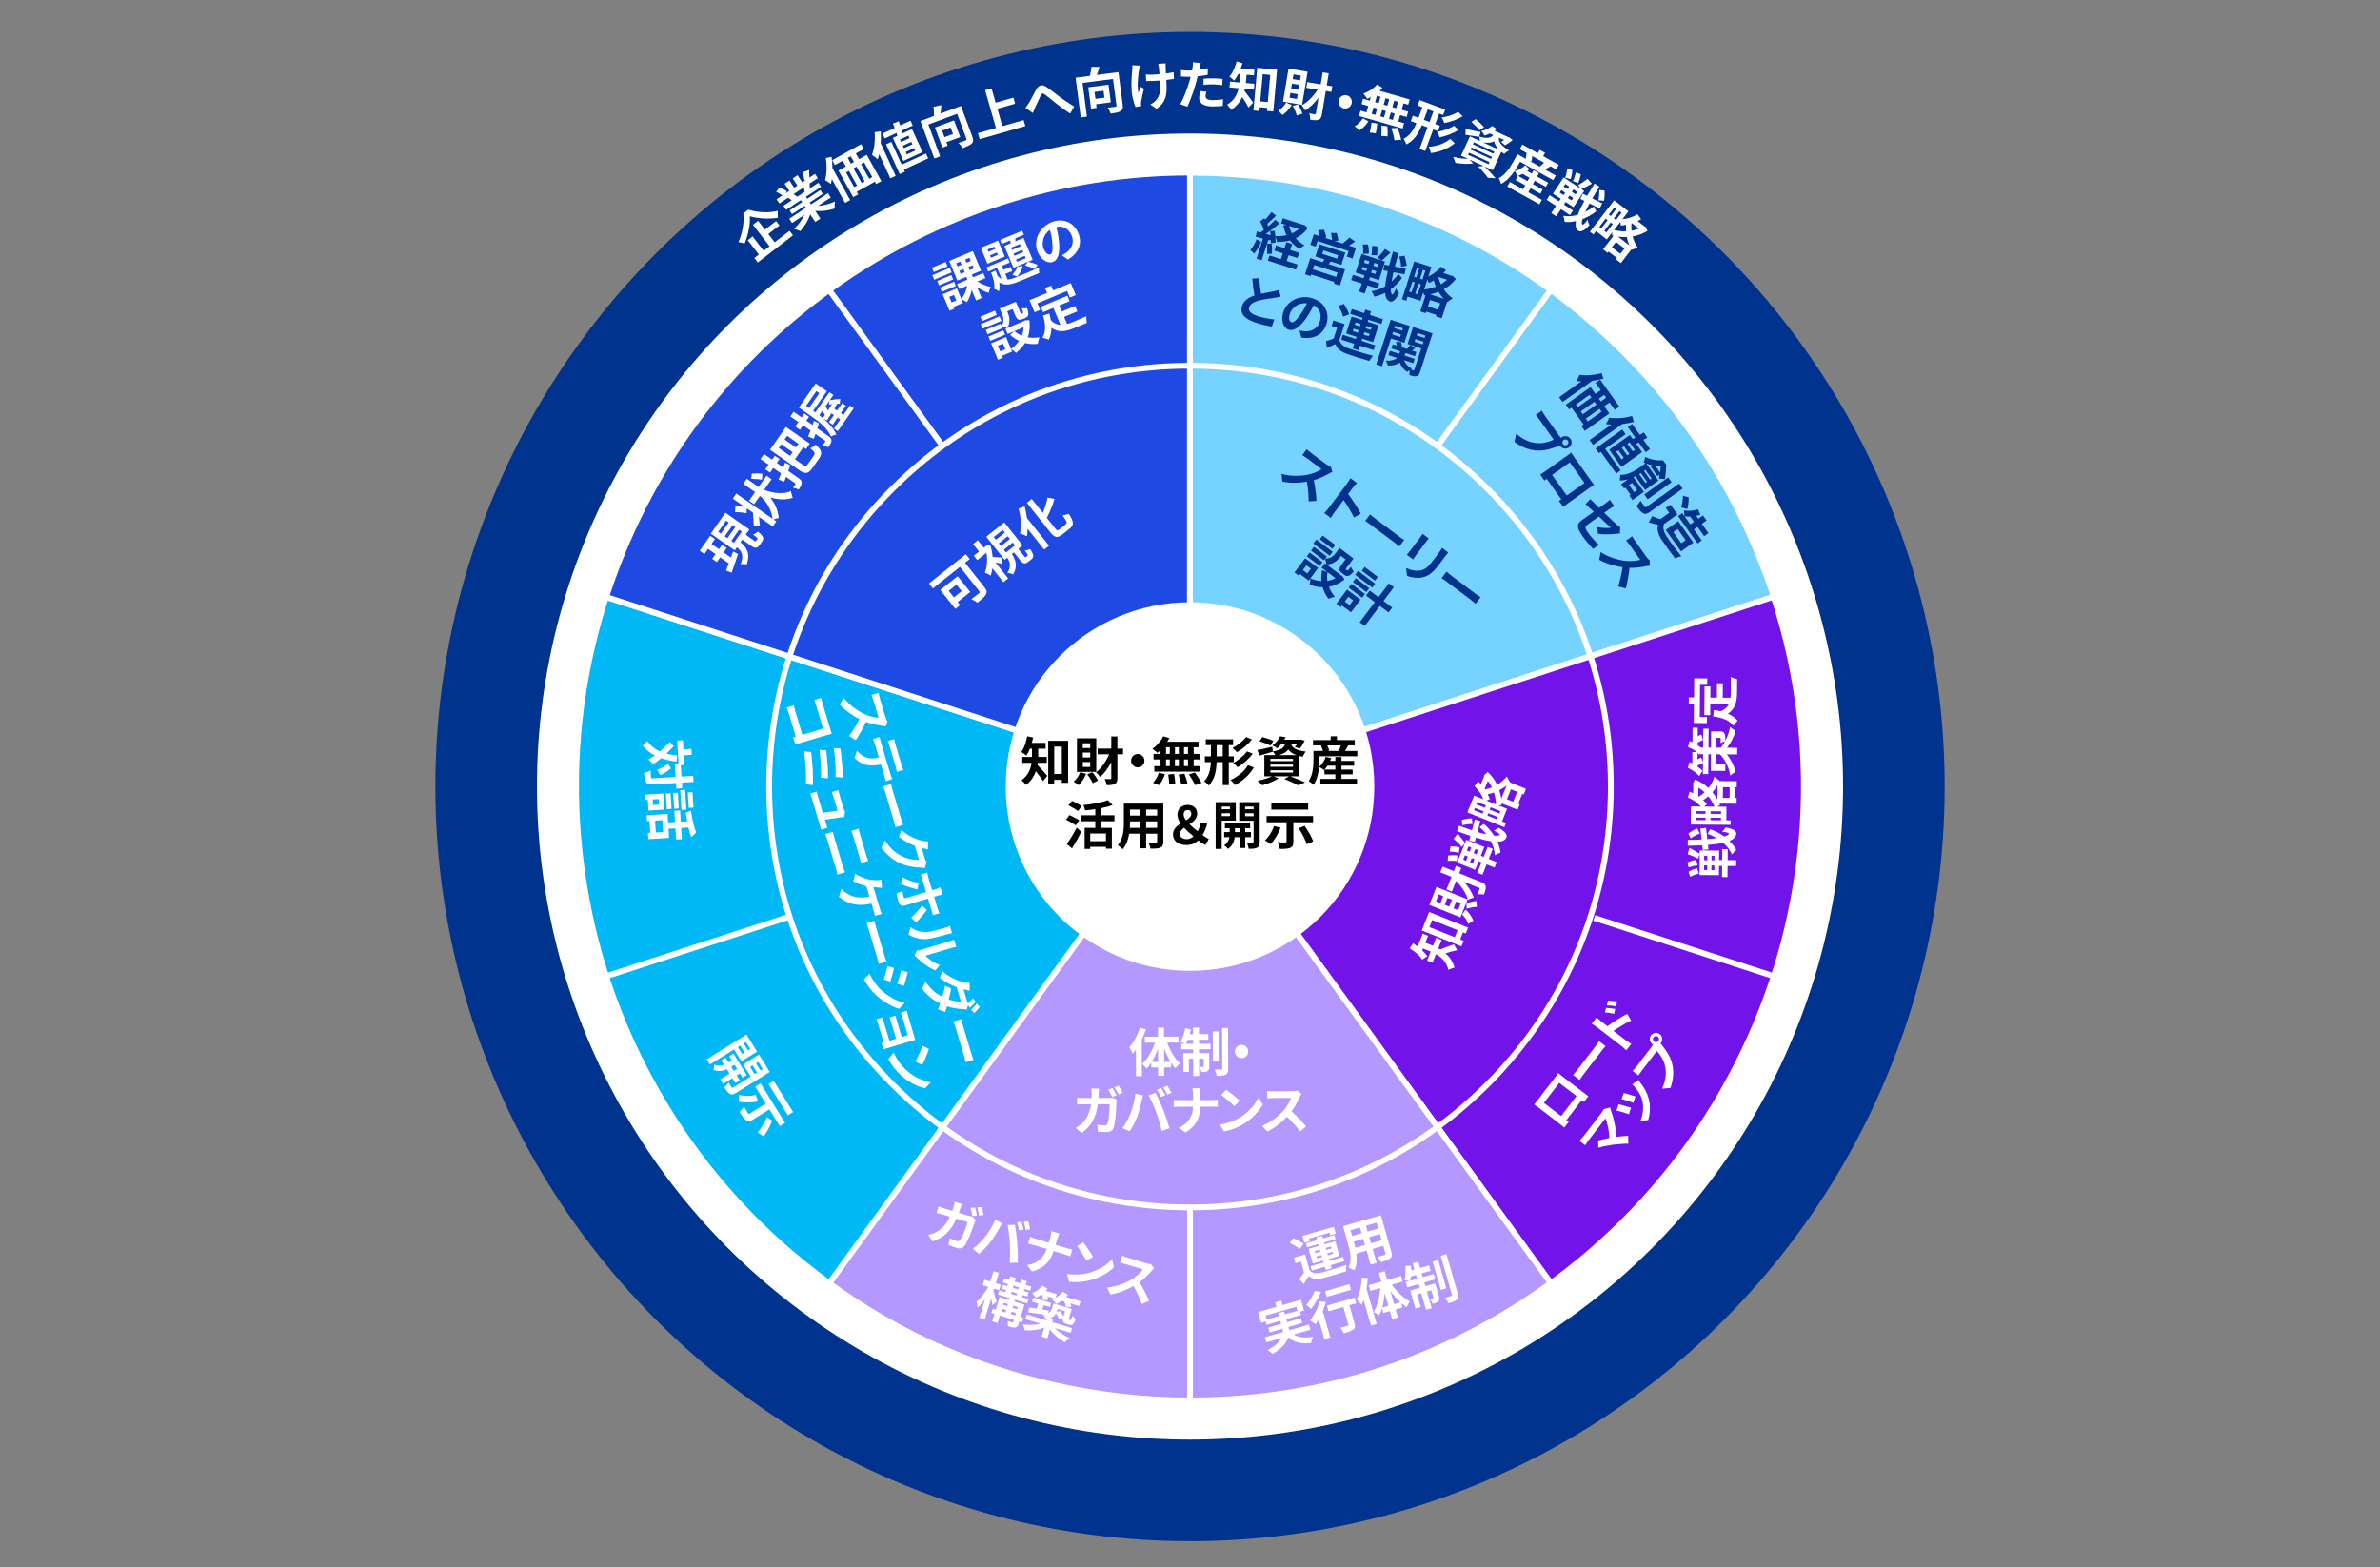 <?xml version="1.0" encoding="UTF-8"?>
<svg id="_レイヤー_1" data-name="レイヤー_1" xmlns="http://www.w3.org/2000/svg" xmlns:xlink="http://www.w3.org/1999/xlink" viewBox="0 0 820 540">
  <rect x="0" y="0" width="820" height="540" fill="#808080" stroke="none"/>
  <defs>
    <clipPath id="clippath">
      <path d="M611.985,205.337l.059-.016c-27.634-85.25-107.618-146.809-202.131-146.809v212.488l202.072-65.662Z" style="fill: none; stroke: #fff; stroke-miterlimit: 10; stroke-width: 2px;"/>
    </clipPath>
    <clipPath id="clippath-1">
      <path d="M534.829,442.859l.033.051c72.536-52.622,106.368-147.718,77.168-237.614l-202.077,65.648,124.875,171.915Z" style="fill: none; stroke: #fff; stroke-miterlimit: 10; stroke-width: 2px;"/>
    </clipPath>
    <clipPath id="clippath-2">
      <path d="M285.117,442.861l-.038.047c72.457,52.731,173.346,55.525,249.813-.026l-124.873-171.917-124.902,171.895Z" style="fill: none; stroke: #fff; stroke-miterlimit: 10; stroke-width: 2px;"/>
    </clipPath>
    <clipPath id="clippath-3">
      <path d="M207.953,205.355l-.057-.022c-27.756,85.21.764,182.033,77.221,237.597l124.902-171.895-202.066-65.68Z" style="fill: none; stroke: #fff; stroke-miterlimit: 10; stroke-width: 2px;"/>
    </clipPath>
    <clipPath id="clippath-4">
      <path d="M409.972,58.568l.003-.061c-89.611-.068-172.874,56.977-202.088,146.869l202.066,65.68.018-212.488Z" style="fill: none; stroke: #fff; stroke-miterlimit: 10; stroke-width: 2px;"/>
    </clipPath>
  </defs>
  <circle cx="410" cy="271" r="260" style="fill: #00338d;"/>
  <g>
    <path d="M257.847,72.214c3.277,1.063,7.111,1.197,10.15.42-.086.772-.042,1.625.037,2.405-3.155.479-7.12.265-9.698-.542.188,2.63-.478,6.305-1.806,9.446-.511-.22-1.479-.473-2.125-.543,1.486-3.171,2.032-7.209,1.703-9.844l1.739-1.342ZM266.924,83.471l5.102-3.938,1.188,1.539-12.128,9.362-1.188-1.539,1.553-1.199-3.817-4.945,1.667-1.287,3.817,4.945,2.024-1.562-5.71-7.397,1.781-1.375,2.354,3.05,3.819-2.948,1.155,1.496-3.819,2.949,2.2,2.85Z" style="fill: #fff;"/>
    <path d="M281.874,70.922c1.792-.06,3.922-.623,5.844-1.501-.148.658-.179,1.756-.133,2.416-2.156.752-4.568,1.049-6.724.788l1.783,2.705-1.759,1.159-1.723-2.615c-.675,2.018-1.949,4.108-3.431,5.752-.542-.268-1.509-.622-2.123-.735,1.456-1.455,2.813-3.254,3.591-4.888l-4.313,2.842-.971-1.473,5.742-3.783-.436-.662-4.329,2.852-.852-1.292,4.329-2.852-.446-.676-5.08,3.347-.921-1.398,2.856-1.881c-.368-.297-.86-.619-1.284-.836l.161-.149-3.141,2.07-.961-1.458,2.014-1.327c-.587-.433-1.453-.896-2.16-1.25l1.186-1.536c.862.359,1.942.919,2.539,1.367l-.559.756,1.368-.901-1.614-2.45,1.668-1.099,1.614,2.45,1.112-.733-1.614-2.45,1.684-1.109,1.614,2.45,1.338-.881-.65.191c-.045-.854-.264-2.003-.489-2.803l2.176-.787c.035.968.075,1.912.076,2.666l1.954-1.288.961,1.458-2.826,1.862c.046.594.074,1.159.086,1.668l2.946-1.941.921,1.397-5.215,3.437.445.676,4.509-2.971.852,1.292-4.509,2.971.436.662,5.847-3.853.97,1.473-4.358,2.872ZM273.369,66.913c.468.252.95.56,1.273.821l-.226.213,2.811-1.852c-.058-.48-.164-1.035-.266-1.549l-3.592,2.367Z" style="fill: #fff;"/>
    <path d="M286.503,54.04c.183,1.256.28,2.581.303,3.885l6.11,11.012-1.762.978-4.556-8.212c-.079.599-.175,1.167-.313,1.696-.417-.344-1.455-1.065-2.007-1.355.593-2.119.679-5.006.245-7.604l1.98-.399ZM294.875,52.851l1.091,1.966,2.659-1.475,5.036,9.077-1.793.995-.445-.802-6.229,3.456.497.897-1.73.96-5.088-9.171,2.533-1.405-1.091-1.967-2.69,1.493-.925-1.667,9.99-5.542.925,1.667-2.737,1.519ZM294.302,64.464l.976-.541-2.802-5.05-.976.541,2.802,5.05ZM293.113,53.829l-1.038.576,1.091,1.967,1.038-.576-1.091-1.966ZM294.049,58l2.802,5.05,1.054-.584-2.801-5.05-1.054.585ZM297.73,55.958l-1.054.585,2.802,5.05,1.054-.584-2.802-5.05Z" style="fill: #fff;"/>
    <path d="M303.452,45.265c.094,1.324.081,2.717-.021,4.092l5.168,11.237-1.849.85-3.844-8.358c-.142.64-.314,1.254-.51,1.82-.398-.392-1.418-1.231-1.956-1.538.795-2.149,1.134-5.119.893-7.842l2.119-.261ZM309.195,46.765c-.095-.293-.205-.619-.315-.945l-4.073,1.873-.767-1.668,4.204-1.933c-.2-.522-.401-1.044-.595-1.51l1.984-.813c.17.457.339.954.508,1.451l3.566-1.64.768,1.668-3.746,1.723c.094.333.204.659.283.96l3.206-1.475,3.656,7.95-6.592,3.032-3.656-7.95,1.57-.722ZM319.8,54.571l-8.342,3.836.338.736-1.799.827-4.716-10.256,1.799-.828,3.611,7.852,8.342-3.836.767,1.668ZM312.982,46.728l-2.912,1.339.384.834,2.912-1.339-.384-.834ZM313.968,48.87l-2.912,1.339.384.834,2.912-1.339-.384-.834ZM314.954,51.013l-2.912,1.339.391.851,2.912-1.339-.391-.851Z" style="fill: #fff;"/>
    <path d="M335.012,47.104c.407,1.097.383,1.758-.207,2.342s-1.658,1.018-3.176,1.581c-.28-.549-.922-1.347-1.409-1.781,1.021-.301,2.145-.737,2.477-.879.321-.119.391-.241.278-.544l-3.19-8.607-9.923,3.679,4.066,10.969-2.008.745-4.792-12.927,4.658-1.727c.017-1.043-.04-2.231-.15-3.15l2.68-.59c-.042.975-.138,2.009-.268,2.902l7.037-2.609,3.929,10.598ZM326.061,49.001l.438,1.182-1.806.669-2.571-6.937,6.582-2.439,2.134,5.754-4.776,1.771ZM324.578,45.002l.832,2.245,2.937-1.088-.832-2.245-2.937,1.088Z" style="fill: #fff;"/>
    <path d="M352.674,41.367l.595,2.076-15.729,4.508-.595-2.076,6.195-1.775-3.734-13.029,2.215-.635,1.418,4.949,6.108-1.75.6,2.093-6.108,1.751,1.716,5.987,7.319-2.098Z" style="fill: #fff;"/>
    <path d="M354.482,35.502c.642-.996,1.631-3.073,2.45-4.546.931-1.643,2.053-2.001,3.576-1.027,1.42.922,3.183,2.436,4.455,3.351,1.361.989,3.164,2.255,5.147,3.411l-1.376,2.433c-1.495-.925-3.338-2.293-4.717-3.371-1.354-1.045-2.985-2.458-4.002-3.205-.755-.544-1.054-.391-1.436.35-.507,1.023-1.405,3.008-1.944,4.148-.29.647-.548,1.362-.771,1.886l-2.565-1.753c.425-.528.769-1.003,1.182-1.676Z" style="fill: #fff;"/>
    <path d="M386.808,36.064c.15,1.161-.021,1.8-.726,2.237-.706.437-1.844.621-3.451.83-.15-.598-.597-1.52-.975-2.052,1.062-.065,2.256-.238,2.611-.303.339-.044.435-.147.393-.469l-1.183-9.105-10.498,1.364,1.508,11.604-2.125.276-1.776-13.675,4.927-.641c.25-1.013.46-2.184.559-3.104l2.745.024c-.259.941-.584,1.928-.911,2.769l7.445-.967,1.457,11.211ZM377.656,35.91l.163,1.25-1.91.248-.954-7.337,6.963-.905.791,6.088-5.052.656ZM377.106,31.679l.308,2.375,3.106-.404-.309-2.375-3.106.404Z" style="fill: #fff;"/>
    <path d="M392.78,22.607c-.121.439-.286,1.079-.337,1.46-.328,2-.761,5.753-.177,7.94.206-.552.466-1.431.719-2.093l1.169.642c-.44,1.573-.813,3.396-.976,4.413-.058.273-.091.672-.081.87.028.179.062.483.093.734l-1.985.303c-.434-1.059-1.212-3.505-1.328-5.716-.153-2.912.062-5.681.22-7.131.063-.508.05-1.102.026-1.551l2.656.13ZM404.466,27.183c-.714.127-1.627.248-2.631.354l.039.737c.221,4.206.033,6.793-3.389,9.245l-2.152-1.509c.667-.342,1.536-.946,2.01-1.53,1.291-1.492,1.496-3.089,1.337-6.091l-.034-.647c-.664.053-1.346.107-1.994.141-.773.041-1.872.044-2.755.055l-.119-2.265c.888.08,1.753.088,2.706.038.647-.034,1.33-.088,2.012-.142-.07-.988-.154-1.902-.216-2.386-.056-.375-.156-.911-.262-1.212l2.606-.137c-.051.399-.029.812-.026,1.209s.051,1.313.102,2.284c1.003-.125,1.932-.282,2.661-.464l.104,2.32Z" style="fill: #fff;"/>
    <path d="M416.097,25.771c-1.065.217-2.273.396-3.463.52-.174.771-.367,1.56-.577,2.276-.688,2.49-1.952,6.123-2.957,8.194l-2.487-.868c1.09-1.764,2.5-5.484,3.206-7.974.133-.466.268-.968.402-1.469-.414.011-.811.023-1.17.017-.864-.014-1.529-.061-2.158-.107l-.018-2.231c.916.123,1.509.168,2.246.18.522.008,1.044-.001,1.584-.028.079-.395.138-.736.179-1.023.101-.664.13-1.384.101-1.798l2.713.26c-.134.483-.309,1.272-.405,1.667l-.155.681c1.01-.146,2.021-.327,2.996-.545l-.036,2.249ZM415.643,31.612c-.152.501-.27,1.094-.276,1.489-.012.773.428,1.356,2.335,1.387,1.188.019,2.431-.086,3.712-.3l-.127,2.283c-1.009.11-2.217.216-3.638.193-3.004-.048-4.517-1.117-4.488-2.916.013-.81.189-1.67.344-2.37l2.138.232ZM414.671,27.116c.991-.074,2.27-.144,3.421-.125,1.008.017,2.086.088,3.128.212l-.088,2.14c-.88-.122-1.976-.248-3.055-.265-1.241-.02-2.321.017-3.439.143l.034-2.105Z" style="fill: #fff;"/>
    <path d="M428.919,30.596c-.058.248-.117.496-.191.724.85.999,2.584,3.415,3.032,4.051l-1.596,1.664c-.508-.986-1.408-2.422-2.188-3.596-.769,1.702-1.978,3.292-3.812,4.392-.247-.474-.959-1.388-1.378-1.751,2.481-1.457,3.508-3.624,3.982-5.678l-3.173-.286.181-2.008,3.317.299.041-.448.217-2.402-.717-.064c-.441.882-.928,1.669-1.436,2.292-.362-.395-1.15-1.08-1.609-1.393,1.084-1.204,1.952-3.204,2.495-5.215l2.007.597c-.182.616-.38,1.213-.615,1.806l4.733.427-.178,1.972-2.528-.228-.218,2.42-.039.43,2.94.265-.181,2.008-3.084-.278ZM440,23.986l-1.3,14.415-2.169-.195.092-1.022-2.6-.235-.116,1.291-2.062-.186,1.325-14.684,6.831.616ZM436.803,35.175l.846-9.377-2.6-.234-.846,9.377,2.6.234Z" style="fill: #fff;"/>
    <path d="M445.047,36.19c-.814,1.379-2.057,2.706-3.185,3.448-.314-.417-1.054-1.125-1.489-1.471,1.072-.625,2.108-1.693,2.75-2.809l1.924.832ZM448.617,36.128l-6.571-1.095,1.9-11.403,6.572,1.096-1.901,11.402ZM447.113,32.445l-2.522-.42-.275,1.651,2.522.42.275-1.652ZM447.649,29.231l-2.522-.42-.275,1.652,2.522.42.275-1.652ZM448.179,26.052l-2.522-.42-.27,1.616,2.522.42.27-1.616ZM447.231,36.007c.637,1,1.243,2.288,1.48,3.167l-1.927.609c-.199-.891-.791-2.267-1.382-3.315l1.829-.461ZM458.705,31.676l-1.918-.319-1.344,8.063c-.178,1.065-.486,1.599-1.146,1.835-.678.234-1.566.196-2.862-.021.009-.601-.157-1.578-.364-2.196.811.171,1.593.302,1.859.346.27.027.391-.044.436-.311l.903-5.417c-1.386,1.85-2.978,3.41-4.585,4.402-.275-.539-.796-1.356-1.181-1.785,1.998-1.036,4.046-3.141,5.479-5.384l-3.908-.651.326-1.954,4.636.772.687-4.121,2.078.346-.687,4.121,1.918.32-.326,1.954Z" style="fill: #fff;"/>
    <path d="M463.978,32.844c1.229.278,2.018,1.527,1.74,2.756-.278,1.229-1.526,2.018-2.756,1.74-1.229-.277-2.018-1.526-1.74-2.756.278-1.229,1.526-2.018,2.756-1.74Z" style="fill: #fff;"/>
    <path d="M466.723,43.52c.97-.509,2.13-1.618,2.89-2.767l1.851,1.055c-.758,1.206-1.908,2.412-3.014,3.068l-1.727-1.356ZM472.309,33.437c-.44.23-.858.447-1.279.607-.276-.473-.918-1.368-1.292-1.831,1.726-.535,3.544-1.718,4.767-3.109l1.838,1.164c-.309.361-.648.694-1.022,1.018l10.382,2.976-.521,1.817-1.627-.466-.635,2.215,2.25.645-.525,1.834-2.25-.645-.63,2.198,2.007.575-.526,1.834-15.037-4.309.526-1.834,2.059.59.63-2.198-2.319-.665.525-1.834,2.319.665.357-1.246ZM474.522,42.572c-.095,1.115-.296,2.537-.512,3.355l-2.092-.281c.238-.831.506-2.289.619-3.399l1.985.325ZM472.614,39.235l1.246.357.63-2.198-1.246-.357-.629,2.197ZM473.769,35.203l1.246.357.635-2.215-1.246-.357-.635,2.215ZM476.202,37.885l-.63,2.198,1.281.367.63-2.198-1.281-.367ZM477.985,43.49c.123,1.14.168,2.613.081,3.506l-2.173-.192c.134-.86.138-2.376.06-3.541l2.032.227ZM478.008,36.418l.635-2.215-1.28-.367-.635,2.215,1.28.367ZM480.511,39.12l-1.315-.377-.63,2.198,1.315.377.63-2.198ZM481.555,44.101c.476,1.279,1.028,3.01,1.188,4.086l-2.314.104c-.101-1.021-.581-2.807-1.025-4.132l2.151-.058ZM481.671,35.071l-1.315-.377-.635,2.215,1.315.377.635-2.215Z" style="fill: #fff;"/>
    <path d="M493.802,44.592l-2.753,7.426-1.958-.726,2.752-7.425-1.975-.732c-1.104,2.719-2.573,5.285-5.334,6.622-.153-.518-.612-1.456-.955-1.928,2.258-1.121,3.493-3.158,4.433-5.382l-1.941-.72.688-1.856,1.958.726,1.345-3.628-1.654-.613.694-1.874,8.826,3.272-.694,1.874-1.4-.52-1.345,3.628,1.62.601-.688,1.856-1.62-.601ZM492.532,42.01l1.345-3.628-1.958-.726-1.345,3.628,1.958.726ZM501.241,49.327c-2.325,1.922-5.271,3.037-8.211,3.406-.127-.642-.444-1.546-.794-2.156,2.614-.164,5.456-1.048,7.374-2.699l1.631,1.449ZM502.538,44.74c-1.927,1.263-4.388,2.155-6.521,2.573-.165-.541-.519-1.344-.882-1.92,1.882-.262,4.328-1.006,5.838-2.078l1.564,1.425ZM503.976,40.033c-1.902,1.195-4.269,1.988-6.382,2.356-.142-.551-.507-1.378-.893-1.943,1.841-.201,4.187-.886,5.656-1.896l1.619,1.483Z" style="fill: #fff;"/>
    <path d="M511.508,57.352c1.398,1.356,2.918,3.006,3.782,4.058l-2.656-.171c-.684-.969-1.999-2.505-3.365-3.886l1.863-.173-4.776-2.197,1.188,1.339c-1.764.259-4.226.098-6.089-.204-.17-.534-.534-1.554-.785-2.085,1.722.435,3.746.731,5.13.694l-2.405-1.105,3.054-6.641,3.419,1.572c-.016-.483-.108-1.1-.25-1.482l-.014.073c-1.595-.238-3.319-.496-4.704-.716l.062-2.032c1.316.328,3.254.724,5.176,1.112l-.513,1.547c2.796.771,3.987.466,4.881-.53l-1.178-.542c-.587.285-1.215.531-1.911.707-.186-.501-.676-1.203-1.035-1.585,1.554-.276,2.852-.987,3.714-1.741l1.589,1.068c-.259.218-.51.419-.794.606l4.826,2.219.317.086,1.142.921c-.832.688-1.872,1.398-2.689,1.755l-1.287-1.167c.309-.155.681-.36,1.052-.606l-1.815-.835c-.129,1.229.38,2.533,3.504,4.445-.525.194-1.297.751-1.695,1.143-.363-.246-.692-.477-.982-.709l-2.926,6.363-2.83-1.302ZM505.811,53.325l7.083,3.257.331-.72-7.083-3.257-.331.72ZM506.646,51.509l7.083,3.257.324-.703-7.083-3.257-.323.703ZM509.756,44.874c-.564-.755-1.832-2.051-2.81-2.897l1.46-.934c.959.758,2.272,1.997,2.91,2.765l-1.56,1.066ZM507.473,49.71l7.083,3.257.323-.703-7.083-3.257-.323.704ZM516.477,51.591c-1.049-1.037-1.523-1.989-1.69-2.917-.926.505-2.105.657-3.79.397l5.48,2.52Z" style="fill: #fff;"/>
    <path d="M536.027,60.465l-.892,1.604-11.406-6.339-.524.944c-1.224,2.203-3.361,5.38-6.038,6.714-.1-.488-.528-1.57-.792-1.984,2.356-1.203,4.004-3.87,5.044-5.742l1.408-2.533,2.847,1.583c.145-.558.257-1.278.276-1.905l.399.098-2.722-1.513.883-1.589,5.317,2.955.639-1.148,1.872,1.041-.639,1.148,5.365,2.981-.883,1.589-1.951-1.084c-.694.396-1.372.802-1.934,1.108l3.729,2.072ZM526.574,66.248l4.672,2.597-.857,1.542-11.028-6.129.857-1.542,4.515,2.509.77-1.384-3.288-1.827.787-1.416-.171.049c-.188-.476-.661-1.293-.98-1.718,1.285-.274,2.656-1.037,3.688-1.966l1.442,1.295c-.252.231-.535.444-.818.657l1.589.883.647-1.164,1.841,1.023-.647,1.164,3.823,2.125-.796,1.432-3.823-2.125-.656,1.18,3.367,1.871-.795,1.432-3.367-1.871-.77,1.384ZM526.298,62.409l.656-1.18-2.375-1.32c-.528.283-1.07.517-1.553.682l3.272,1.818ZM527.908,53.77c-.021.668-.133,1.388-.274,1.865l-.542-.136,3.697,2.055-.239-.236c.458-.343.995-.827,1.449-1.274l-4.09-2.273Z" style="fill: #fff;"/>
    <path d="M537.801,72.067l-1.624,2.465-1.698-1.119,1.624-2.465-3.201-2.109,1.04-1.578,3.202,2.109.584-.887-2.675-1.763,3.684-5.591,6.042,3.981-1.071-1.352c1.001-.504,2.364-1.396,3.243-2.174l1.522,1.714c-1.244.711-2.653,1.442-3.634,1.852l.977.644-3.684,5.591-2.705-1.783-.584.887,3.111,2.05-1.04,1.578-3.111-2.05ZM537.366,66.349l1.337.881.564-.856-1.337-.881-.564.856ZM549.971,72.8c-1.407,1.121-3.024,2.038-4.723,2.687-.304.985-.335,1.654-.04,1.892.255.168.861-.424,1.803-1.657.038.564.428,1.51.604,1.864-2.054,2.268-3.192,2.359-3.804,1.913-.882-.624-1.118-1.771-.827-3.325-1.316.297-2.633.398-3.902.296-.033-.604-.228-1.487-.471-2.1,1.639.261,3.335.107,4.995-.351.517-1.406,1.276-3.018,2.26-4.805l-1.401-.687.909-1.772,1.447.716c.776-1.342,1.643-2.754,2.568-4.257l1.698,1.119c-.896,1.393-1.722,2.745-2.469,4.042l3.429,1.699-.899,1.757-3.499-1.724c-.554,1.037-1.052,2.023-1.442,2.908,1.035-.524,2.025-1.144,2.915-1.873l.848,1.658ZM538.742,64.26l1.338.881.574-.872-1.338-.881-.574.872ZM539.245,61.207c.33-.73.627-2.065.747-3.129l1.765.495c-.069,1.054-.307,2.363-.617,3.128l-1.895-.494ZM542.033,68.196l-1.277-.842-.564.856,1.277.842.564-.856ZM543.42,66.091l-1.278-.842-.574.872,1.277.841.575-.872ZM541.907,62.4c.385-.716.828-1.977,1.072-3.001l1.691.64c-.184 1-.577,2.25-.907,2.98l-1.855-.619ZM550.684,69.002c.215-.85.372-2.363.31-3.546l1.818.185c.076,1.193.054,2.666-.17,3.53l-1.958-.169Z" style="fill: #fff;"/>
    <path d="M567.618,79.538c-1.616,1.002-3.356,1.636-5.127,1.927.366,1.352.954,2.738,1.846,3.996-.595.063-1.621.362-2.182.588l-.067-.12-3.641,4.712-1.652-1.276.341-.441-2.918-2.255-.341.441-1.566-1.21,3.598-4.655-.477-.118c.051-.302.075-.715.088-1.115l-1.914,2.477-3.702-2.86-.902,1.167-1.225-.946,8.373-10.834,4.926,3.806-2.08,2.691c1.754-.122,3.638-.736,5.185-1.678l1.253,1.673c-.392.243-.802.449-1.226.645l2.377,1.837.34.149.692,1.399ZM551.025,78.176l.669.517,2.2-2.847-.669-.517-2.2,2.847ZM553.459,80.057l2.201-2.847-.712-.55-2.2,2.848.711.55ZM556.251,71.414l-1.947,2.52.669.517,1.947-2.52-.669-.517ZM558.28,87.443l1.419-1.836-2.918-2.255-1.419,1.836,2.918,2.255ZM558.686,73.295l-.712-.55-1.947,2.52.712.55,1.947-2.52ZM556.113,79.243c1.312.332,2.731.497,4.122.434-.046-.764-.028-1.522.036-2.224-.65.135-1.281.216-1.868.24.001-.295-.061-.775-.133-1.24l-2.156,2.791ZM561.384,84.544c-.415-.935-.707-1.91-.895-2.874-1.008.04-2.015-.011-3.006-.14l3.901,3.014ZM562.293,76.924l-.173.048c-.08.78-.099,1.629.003,2.526.891-.153,1.758-.392,2.562-.726l-2.392-1.848Z" style="fill: #fff;"/>
  </g>
  <circle cx="410" cy="271" r="225" style="fill: #fff;"/>
  <g>
    <g>
      <g style="clip-path: url(#clippath);">
        <g>
          <path d="M409.972,482.487c-116.605,0-211.471-94.873-211.471-211.488S293.366,59.512,409.972,59.512s211.471,94.873,211.471,211.487-94.866,211.488-211.471,211.488Z" style="fill: #76d2ff;"/>
          <path d="M409.972,60.512c28.414,0,55.978,5.565,81.924,16.54,25.062,10.601,47.571,25.779,66.901,45.11,19.33,19.331,34.506,41.842,45.107,66.906,10.975,25.949,16.539,53.514,16.539,81.931s-5.565,55.982-16.539,81.931c-10.601,25.064-25.777,47.575-45.107,66.906-19.33,19.331-41.839,34.509-66.901,45.11-25.947,10.975-53.51,16.54-81.924,16.54s-55.978-5.565-81.924-16.54c-25.062-10.601-47.571-25.779-66.901-45.11-19.33-19.331-34.506-41.842-45.107-66.906-10.975-25.949-16.539-53.514-16.539-81.931s5.565-55.982,16.539-81.931c10.601-25.064,25.777-47.575,45.107-66.906,19.33-19.331,41.839-34.509,66.901-45.11,25.947-10.975,53.51-16.54,81.924-16.54M409.972,58.512c-117.345,0-212.471,95.134-212.471,212.488,0,117.354,95.127,212.487,212.471,212.487s212.471-95.134,212.471-212.487c0-117.354-95.127-212.488-212.471-212.488h0Z" style="fill: #fff;"/>
        </g>
      </g>
      <path d="M611.985,205.337l.059-.016c-27.634-85.25-107.618-146.809-202.131-146.809v212.488l202.072-65.662Z" style="fill: none; stroke: #fff; stroke-miterlimit: 10; stroke-width: 2px;"/>
    </g>
    <g>
      <g style="clip-path: url(#clippath-1);">
        <g>
          <path d="M409.928,482.544c-44.302,0-86.865-13.688-123.086-39.584-36.949-26.417-63.919-63.285-77.996-106.622-36.025-110.91,24.891-230.452,135.792-266.48,21.25-6.903,43.246-10.404,65.376-10.404,44.302,0,86.865,13.688,123.087,39.585,36.949,26.416,63.919,63.285,77.996,106.622,36.025,110.91-24.891,230.452-135.792,266.479-21.25,6.903-43.246,10.404-65.377,10.404Z" style="fill: #7213ea;"/>
          <path d="M410.027,60.455c21.935,0,43.682,3.441,64.634,10.227,20.696,6.703,40.164,16.518,57.863,29.173,36.772,26.292,63.613,62.986,77.622,106.115,8.779,27.026,12.002,54.963,9.581,83.033-2.339,27.114-9.818,53.212-22.231,77.57-12.412,24.358-29.131,45.748-49.693,63.574-21.287,18.455-45.782,32.264-72.807,41.044-21.15,6.871-43.042,10.355-65.068,10.355-21.937,0-43.685-3.441-64.639-10.226-20.698-6.703-40.167-16.517-57.866-29.172-36.774-26.291-63.617-62.986-77.626-106.117-8.779-27.026-12.002-54.963-9.58-83.033,2.339-27.114,9.818-53.212,22.231-77.57,12.412-24.358,29.131-45.748,49.693-63.574,21.287-18.455,45.782-32.264,72.807-41.044,21.146-6.87,43.038-10.353,65.078-10.355h.002M410.015,58.455c-21.75.001-43.881,3.369-65.686,10.453-111.604,36.256-172.687,156.128-136.434,267.74,29.171,89.806,112.459,146.897,202.034,146.897,21.75,0,43.881-3.369,65.686-10.453,111.604-36.256,172.687-156.128,136.434-267.74-29.171-89.806-112.459-146.902-202.034-146.897h0Z" style="fill: #fff;"/>
        </g>
      </g>
      <path d="M534.829,442.859l.033.051c72.536-52.622,106.368-147.718,77.168-237.614l-202.077,65.648,124.875,171.915Z" style="fill: none; stroke: #fff; stroke-miterlimit: 10; stroke-width: 2px;"/>
    </g>
    <g>
      <g style="clip-path: url(#clippath-2);">
        <g>
          <path d="M410.146,482.502c-32.71,0-65.438-7.691-94.645-22.241-30.176-15.033-56.672-37.498-76.624-64.967-68.531-94.349-47.533-226.866,46.81-295.402,36.376-26.427,79.293-40.395,124.11-40.395,32.711,0,65.438,7.691,94.645,22.241,30.176,15.033,56.672,37.498,76.624,64.967,68.531,94.349,47.532,226.866-46.81,295.402-36.376,26.427-79.293,40.395-124.11,40.395Z" style="fill: #b497ff;"/>
          <path d="M409.808,58.497v2c32.554,0,65.125,7.655,94.193,22.137,30.03,14.962,56.399,37.32,76.256,64.658,16.7,22.991,28.397,48.564,34.767,76.008,6.153,26.509,7.103,53.642,2.825,80.644s-13.571,52.511-27.618,75.819c-14.543,24.13-33.573,44.833-56.562,61.534-36.205,26.302-78.918,40.204-123.523,40.204-32.557,0-65.13-7.654-94.199-22.136-30.032-14.961-56.403-37.32-76.261-64.66-16.7-22.991-28.397-48.564-34.767-76.008-6.153-26.509-7.103-53.642-2.825-80.644,4.279-27.002,13.571-52.511,27.618-75.819,14.543-24.13,33.573-44.833,56.562-61.534,36.202-26.299,78.915-40.202,123.523-40.204l.011-2M409.797,58.497c-43.292.002-86.992,13.194-124.698,40.586-94.94,68.971-115.996,201.852-47.031,296.799,41.575,57.238,106.365,87.62,172.078,87.62,43.292,0,86.992-13.194,124.698-40.586,94.94-68.971,115.996-201.852,47.031-296.799-41.575-57.238-106.365-87.624-172.078-87.62h0Z" style="fill: #fff;"/>
        </g>
      </g>
      <path d="M285.117,442.861l-.038.047c72.457,52.731,173.346,55.525,249.813-.026l-124.873-171.917-124.902,171.895Z" style="fill: none; stroke: #fff; stroke-miterlimit: 10; stroke-width: 2px;"/>
    </g>
    <g>
      <g style="clip-path: url(#clippath-3);">
        <g>
          <path d="M409.797,482.502c-44.83,0-87.757-13.976-124.14-40.417-94.33-68.552-115.306-201.073-46.759-295.41,19.951-27.457,46.446-49.914,76.62-64.943,29.205-14.546,61.927-22.235,94.627-22.235,44.83,0,87.757,13.976,124.14,40.417,94.33,68.552,115.306,201.073,46.759,295.41-19.951,27.457-46.446,49.914-76.62,64.943-29.205,14.546-61.927,22.235-94.627,22.235Z" style="fill: #00b8f5;"/>
          <path d="M410.159,60.497c44.609,0,87.328,13.91,123.539,40.225,22.986,16.705,42.013,37.411,56.551,61.544,14.043,23.31,23.331,48.821,27.605,75.824,4.274,27.003,3.319,54.135-2.839,80.643-6.375,27.444-18.077,53.014-34.78,76.003-19.857,27.328-46.226,49.678-76.257,64.636-29.068,14.478-61.635,22.131-94.182,22.131-44.617,0-87.341-13.91-123.552-40.225-22.986-16.705-42.013-37.411-56.552-61.544-14.043-23.31-23.331-48.821-27.605-75.824-4.274-27.003-3.319-54.135,2.839-80.643,6.375-27.444,18.077-53.014,34.78-76.003,19.856-27.327,46.225-49.677,76.257-64.635,29.067-14.477,61.634-22.13,94.193-22.132h.002M410.146,58.497c-65.693.004-130.484,30.377-172.057,87.591-68.982,94.935-47.948,227.82,46.98,296.807,37.719,27.411,81.416,40.607,124.727,40.607,65.693,0,130.484-30.377,172.057-87.591,68.982-94.935,47.948-227.82-46.98-296.807-37.719-27.411-81.416-40.61-124.728-40.607h0Z" style="fill: #fff;"/>
        </g>
      </g>
      <path d="M207.953,205.355l-.057-.022c-27.756,85.21.764,182.033,77.221,237.597l124.902-171.895-202.066-65.68Z" style="fill: none; stroke: #fff; stroke-miterlimit: 10; stroke-width: 2px;"/>
    </g>
    <g>
      <g style="clip-path: url(#clippath-4);">
        <g>
          <path d="M410.015,482.544c-22.143,0-44.149-3.504-65.409-10.414-110.896-36.045-171.793-155.597-135.75-266.501,14.08-43.324,41.052-80.184,78.002-106.596,36.222-25.893,78.779-39.579,123.07-39.579,22.142,0,44.148,3.504,65.408,10.414,110.896,36.045,171.792,155.598,135.75,266.501-14.08,43.324-41.052,80.184-78.002,106.596-36.222,25.892-78.779,39.578-123.07,39.578Z" style="fill: #1e49e2;"/>
          <path d="M409.945,58.455v2c22.027,0,43.924,3.487,65.083,10.365,27.023,8.784,51.516,22.596,72.8,41.055,20.559,17.83,37.274,39.222,49.683,63.582,12.409,24.36,19.884,50.46,22.219,77.574,2.417,28.07-.811,56.006-9.594,83.031-14.013,43.119-40.858,79.805-77.633,106.092-17.7,12.652-37.167,22.465-57.862,29.167-20.952,6.785-42.695,10.225-64.626,10.225-22.037,0-43.94-3.487-65.099-10.365-27.023-8.784-51.516-22.596-72.8-41.055-20.559-17.83-37.274-39.222-49.683-63.582-12.408-24.36-19.884-50.46-22.219-77.574-2.417-28.07.811-56.006,9.594-83.031,14.013-43.118,40.858-79.803,77.633-106.089,17.699-12.651,37.167-22.464,57.862-29.167,20.951-6.785,42.695-10.226,64.626-10.228l.016-2M409.929,58.455c-89.551.007-172.846,57.084-202.024,146.865-36.271,111.607,24.794,231.488,136.392,267.762,21.824,7.094,43.948,10.463,65.717,10.463,89.551,0,172.846-57.084,202.024-146.865,36.271-111.607-24.794-231.488-136.392-267.762-21.824-7.094-43.948-10.464-65.717-10.463h0Z" style="fill: #fff;"/>
        </g>
      </g>
      <path d="M409.972,58.568l.003-.061c-89.611-.068-172.874,56.977-202.088,146.869l202.066,65.68.018-212.488Z" style="fill: none; stroke: #fff; stroke-miterlimit: 10; stroke-width: 2px;"/>
    </g>
  </g>
  <g>
    <path d="M410,417c-39.029,0-75.702-15.178-103.262-42.738s-42.738-64.233-42.738-103.262,15.178-75.702,42.738-103.262,64.233-42.738,103.262-42.738,75.702,15.178,103.262,42.738,42.738,64.233,42.738,103.262-15.178,75.702-42.738,103.262-64.233,42.738-103.262,42.738ZM410,127c-38.495,0-74.666,14.97-101.848,42.152-27.183,27.182-42.152,63.353-42.152,101.848s14.97,74.666,42.152,101.848c27.182,27.183,63.353,42.152,101.848,42.152s74.666-14.97,101.848-42.152c27.183-27.182,42.152-63.353,42.152-101.848s-14.97-74.666-42.152-101.848c-27.182-27.183-63.353-42.152-101.848-42.152Z" style="fill: #fff;"/>
    <path d="M346.5,271c0,35.099,28.401,63.5,63.5,63.5s63.5-28.401,63.5-63.5-28.401-63.5-63.5-63.5-63.5,28.401-63.5,63.5Z" style="fill: #fff;"/>
  </g>
  <g>
    <rect x="481.371" y="125.375" width="67.41" height="2" transform="translate(110.066 468.78) rotate(-53.997)" style="fill: #fff;"/>
    <rect x="303.651" y="92.759" width="2" height="66.48" transform="translate(-15.877 203.133) rotate(-36)" style="fill: #fff;"/>
    <rect x="206.298" y="325.366" width="66.601" height="2" transform="translate(-89.132 90.022) rotate(-18.002)" style="fill: #fff;"/>
    <rect x="409" y="416.102" width="2" height="67.369" style="fill: #fff;"/>
    <rect x="579.676" y="293.444" width="2" height="66.024" transform="translate(90.761 777.832) rotate(-72)" style="fill: #fff;"/>
  </g>
  <g>
    <path d="M326.444,91.766l-4.736,1.974-.623-1.496,4.736-1.974.623,1.496ZM327.883,93.858l-6.017,2.507-.651-1.562,6.017-2.507.651,1.562ZM328.393,96.299l-4.837,2.016-.63-1.512,4.837-2.016.63,1.512ZM323.875,99.079l4.836-2.016.616,1.479-4.836,2.016-.616-1.479ZM336.765,96.965c1.357.917,3.141,1.637,4.602,1.867-.294.512-.602,1.459-.706,2.049-1.252-.336-2.711-1.074-4.021-1.972l1.578,3.789-1.928.804-1.51-3.623c-.302,1.569-.865,3.072-1.655,4.221-.462-.314-1.28-.734-1.849-.927l.499,1.197-3.274,1.365.27.647-1.628.679-2.362-5.667,4.903-2.043,1.537,3.69c.989-1.231,1.73-2.964,2.005-4.6l-2.727,1.136-.728-1.745,3.54-1.476-.401-.964-3.058,1.274-2.819-6.765,8.16-3.4,2.819,6.765-3.174,1.322.401.964,3.539-1.475.728,1.745-2.742,1.143ZM328.688,101.599l-1.629.679.797,1.911,1.629-.679-.797-1.911ZM329.89,91.793l1.396-.582-.451-1.079-1.396.582.451,1.079ZM330.963,94.369l1.396-.582-.443-1.063-1.396.582.443,1.063ZM334.01,88.809l-1.463.609.45,1.08,1.463-.609-.45-1.08ZM335.091,91.401l-1.463.609.442,1.063,1.463-.609-.442-1.063Z" style="fill: #fff;"/>
    <path d="M346.174,88.382l-5.967,2.486-2.286-5.484,5.967-2.486,2.286,5.484ZM347.167,96.336c1.122-.116,2.363-.556,3.842-1.172,1.13-.471,5.668-2.362,7.003-2.996-.106.493-.054,1.368.047,1.892l-6.398,2.667c-3.125,1.302-5.317,1.845-7.401.587.183,1.094.184,2.128-.098,3.044-.422-.311-1.184-.735-1.707-.868.452-1.535-.198-3.565-.979-5.58l1.579-.658c.239.622.455,1.234.655,1.853.454.435.917.75,1.394.96l-1.578-3.789-3.075,1.281-.596-1.429,7.446-3.103.596,1.429-2.709,1.129.567,1.362,2.394-.997.596,1.429-2.394.998.817,1.961ZM342.607,84.972l-2.378.991.326.781,2.377-.991-.325-.781ZM343.452,87l-2.377.991.339.814,2.378-.991-.34-.814ZM348.165,83.846c-.018-.324-.066-.674-.092-1.015l-2.925,1.219-.575-1.38,7.612-3.172.575,1.379-2.909,1.212-.024,1.063,2.825-1.178,3.145,7.546-6.615,2.756-3.144-7.545,2.127-.887ZM351.378,84.067l-3.024,1.26.318.765,3.024-1.26-.318-.765ZM352.403,91.676c-.326,1.229-1.095,2.661-1.897,3.639-.413-.198-1.281-.5-1.741-.621.795-.856,1.521-1.921,1.812-2.861l1.826-.157ZM352.229,86.111l-3.024,1.26.318.765,3.025-1.26-.319-.765ZM353.075,88.139l-3.025,1.261.333.798,3.024-1.261-.332-.798ZM354.225,90.196c1.123.214,2.521.667,3.3,1.083l-1.067,1.42c-.785-.433-2.224-.985-3.298-1.221l1.065-1.282Z" style="fill: #fff;"/>
    <path d="M365.905,88.001c.597-.347,1.027-.624,1.418-.903,1.903-1.379,2.901-3.569,1.904-5.963-.949-2.276-2.885-3.46-5.256-2.921.35,1.493.704,3.14.884,4.88.404,3.732-.181,6.356-1.976,7.104-1.811.755-4.194-.612-5.352-3.388-1.579-3.79.371-8.426,4.643-10.206,4.071-1.697,7.832.072,9.328,3.662,1.44,3.457.338,6.803-3.554,9.166l-2.04-1.432ZM362.548,83.548c-.123-1.373-.413-2.91-.781-4.355-2.49,1.7-2.939,4.697-2.185,6.508.692,1.662,1.697,2.199,2.312,1.943.682-.284.917-1.592.654-4.096Z" style="fill: #fff;"/>
    <path d="M343.431,108.521l-5.019,2.091-.624-1.495,5.02-2.092.623,1.496ZM345.019,110.552l-6.498,2.708-.651-1.562,6.498-2.708.651,1.563ZM354.655,110.319c.307,2.233.083,4.179-.544,5.903,1.243.223,2.608.22,4.02.003-.259.596-.499,1.611-.566,2.244-1.569.167-3.039.058-4.411-.287-.788,1.245-1.819,2.376-3.051,3.397-.4-.398-1.191-.986-1.744-1.282l.354.848-3.475,1.447.271.648-1.679.699-2.361-5.667,5.152-2.147,1.725,4.138c1.114-.835,2.051-1.771,2.761-2.828-1.11-.513-2.144-1.213-3.108-2.079l1.466-1.255-2.31.963-.741-1.779.564-.236c-.421-.214-1.368-.521-1.878-.621l.264.631-5.119,2.134-.63-1.513,5.119-2.133.332.798c1.021-1.577.655-2.966.191-4.079l-.824-1.978,5.568-2.32,1.552,3.723c.193.465.247.501.431.425l.415-.173c.216-.09.193-.334-.394-1.787.484.13,1.366.094,1.903.026.692,2.129.503,2.892-.611,3.356l-.963.401c-1.33.555-1.927.198-2.613-1.447l-.838-2.011-1.861.775.118.283c.651,1.562,1.108,3.595-.129,5.495l5.851-2.438.298-.221,1.497-.059ZM346.298,115.305l-5.119,2.134-.617-1.479,5.119-2.134.617,1.479ZM345.559,118.402l-1.762.734.797,1.911,1.762-.734-.797-1.911ZM349.514,114.082c.745.665,1.604,1.184,2.546,1.571.379-.918.582-1.881.628-2.895l-3.174,1.323Z" style="fill: #fff;"/>
    <path d="M358.382,106.777l-1.945.811-1.73-4.155,6.033-2.515-.693-1.661,2.094-.873.693,1.662,6.082-2.535,1.732,4.155-2.045.852-.949-2.277-10.221,4.26.949,2.277ZM367.65,111.653c.626-.183,1.271-.413,1.937-.69.897-.374,3.639-1.517,4.732-2.03-.082.6-.003,1.679.14,2.302l-4.155,1.731c-3.074,1.281-5.559,1.732-8.045-.021-.016,1.508-.304,2.877-.911,4.085-.478-.21-1.601-.562-2.19-.667,1.241-2.077,1.1-4.71.215-7.677l2.145-.659c.211.789.386,1.536.514,2.264,1.052,1.122,2.166,1.593,3.347,1.667l-2.444-5.867-3.54,1.476-.782-1.879,9.141-3.809.782,1.878-3.557,1.482.866,2.077,4.57-1.904.776,1.861-4.571,1.904,1.032,2.477Z" style="fill: #fff;"/>
  </g>
  <g>
    <path d="M334.109,192.624l-1.62,1.29,6.682,8.397c.807,1.015.961,1.698.521,2.507-.479.842-1.5,1.7-2.938,2.843-.49-.414-1.49-.977-2.103-1.225,1.046-.74,2.26-1.729,2.599-1.998.323-.258.372-.458.137-.754l-6.66-8.369-9.312,7.41-1.345-1.69,12.694-10.101,1.345,1.69ZM329.94,207.424l.852,1.071-1.635,1.3-5.19-6.523,5.974-4.753,4.339,5.453-4.339,3.453ZM326.868,203.563l1.794,2.254,2.677-2.13-1.794-2.254-2.677,2.13Z" style="fill: #fff;"/>
    <path d="M345.416,194.351c-.606-.185-1.542-.407-2.433-.572l4.371,5.495-1.648,1.312-3.801-4.776c-.114.896-.312,1.745-.555,2.512-.5-.338-1.529-.853-2.027-.987.765-1.989.969-4.567.553-6.882l-3.17,2.522-1.199-1.507,1.803-1.435-2.062-2.593,1.648-1.312,2.062,2.593.578-.459.225-.295,1.413-.134c.429,1.292.696,2.667.821,4.04,1.046.042,2.834.208,3.326.276l.095,2.202ZM354.008,191.471c.24-.191.15-.418-.92-1.822.486.004,1.322-.247,1.809-.473,1.373,2.014,1.374,2.795.416,3.558l-.986.785c-1.227.975-1.854.737-2.94-.629l-2.04-2.564-.704.561c1.378,2.194,2.002,4.252.417,7.031-.469-.271-1.401-.518-1.975-.545,1.374-2.176.926-3.637-.034-5.22l-.916.729-6.334-7.96,6.214-4.944,6.334,7.96-1.48,1.177,2.019,2.537c.313.394.376.414.587.246l.535-.426ZM343.116,185.965l3.086-2.456-.74-.93-3.086,2.456.74.93ZM344.864,188.163l3.086-2.456-.751-.944-3.085,2.456.75.944ZM346.602,190.347l3.086-2.456-.752-.944-3.086,2.456.752.944Z" style="fill: #fff;"/>
    <path d="M353.032,174.462c.354,1.284.623,2.634.799,4.012l7.602,9.553-1.678,1.334-5.717-7.186c-.014.908-.089,1.797-.207,2.604-.52-.277-1.738-.826-2.385-1.002.502-2.493.333-5.741-.515-8.542l2.101-.773ZM367.133,180.706c.677-.538.408-1.107-1.06-3.183.63-.018,1.593-.254,2.122-.515,1.73,2.581,2,3.815.338,5.138l-2.41,1.917c-1.774,1.412-2.73,1.252-4.311-.734l-8.016-10.074,1.689-1.345,3.834,4.818c.72-1.815,1.299-3.748,1.59-5.291l2.405.479c-.61,2.096-1.605,4.43-2.627,6.531l2.825,3.55c.662.832.872.894,1.549.355l2.07-1.648Z" style="fill: #fff;"/>
  </g>
  <g>
    <path d="M305.136,250.322c-.231-.082-.859-.232-1.25-.284-1.521-.186-3.656-.6-5.554-1.291-.974,2.15-2.558,4.898-3.496,6.287l-2.295-1.455c1.217-1.586,2.498-3.716,3.583-5.807-2.479-1.252-4.958-3.01-6.786-5.038l1.332-2.334c1.882,2.464,4.769,4.513,7.065,5.594,1.634.752,3.656,1.294,4.995,1.308l-1.748-5.849c-.217-.725-.604-1.643-.729-1.999l2.449-.732c.07.486.333,1.554.488,2.071l1.815,6.072c.227.76.537,1.418.761,1.728l-.63,1.729Z" style="fill: #fff;"/>
    <path d="M306.843,266.911c.108.362.364,1.094.572,1.539l-2.242.67c-.095-.441-.273-1.102-.417-1.584l-1.243-4.158c-1.808.427-3.371.48-4.764.221-1.37-.248-3.113-1.174-4.349-2.478l.863-2.457c.832,1.086,2.193,1.995,3.4,2.386,1.281.388,2.662.295,4.132-.07l-1.418-4.744c-.149-.5-.385-1.162-.564-1.636l2.261-.675c.103.533.231,1.152.391,1.687l3.377,11.3ZM306.489,257.113c-.181-.604-.432-1.318-.621-1.825l2.226-.665c.079.578.256,1.296.426,1.865l2.073,6.935c.175.587.416,1.267.678,1.827l-2.226.665c-.146-.614-.307-1.28-.488-1.884l-2.067-6.918Z" style="fill: #fff;"/>
    <path d="M307.014,270.125c.134.637.458,1.911.727,2.808l2.769,9.264c.237.794.539,1.551.707,1.988l-2.708.81c-.106-.419-.301-1.319-.518-2.044l-2.769-9.264c-.294-.984-.674-2.129-.916-2.752l2.708-.81Z" style="fill: #fff;"/>
    <path d="M318.667,299.118c-.384-.092-.94-.189-1.413-.197-1.675-.008-4.263-.306-6.659-1.281-2.491-1.04-4.685-2.658-6.948-5.515l1.22-2.582c2.109,3.222,4.183,4.688,6.339,5.679,1.696.771,4.065,1.152,5.442,1.042l-1.449-4.848c-1.846-.708-3.812-1.754-5.475-3.1l.855-2.36c2.748,2.468,5.422,3.304,7.164,3.723.508.13,1.411.255,2.043.234l-.076,2.767c-.727-.233-1.633-.433-2.074-.526l-.102-.026,1.037,3.468c.16.535.416,1.078.655,1.438l-.561,2.085Z" style="fill: #fff;"/>
    <path d="M319.753,309.602l-8.022,2.397c-1,.3-1.797-.102-2.163-1.326-.273-.915-.525-1.947-.68-2.841l2.06-.842c.079.766.254,1.54.383,1.972.134.449.353.553.807.436.644-.174,6.112-1.808,6.923-2.05l.017-.006-1.31-4.382c-.155-.518-.368-1.168-.564-1.635l2.277-.682c.103.533.215,1.158.375,1.693l1.31,4.381,1.38-.412c.448-.134,1.181-.447,1.459-.587l.763,2.554c-.256.021-1.116.164-1.564.299l-1.363.406,1.196,4.002c.149.501.423,1.228.631,1.672l-2.26.676c-.125-.545-.309-1.223-.453-1.706l-1.201-4.02ZM316.138,306.435c-1.772-.334-4.512-1.263-5.809-1.891l.715-2.262c1.432.831,3.743,1.645,5.42,1.913l-.326,2.239ZM319.315,313.548c-.841,1.209-2.603,3.239-3.655,4.306l-1.707-1.688c1.244-1.18,2.961-3.046,3.783-4.193l1.58,1.576Z" style="fill: #fff;"/>
    <path d="M313.75,319.448c1.523,1.199,3.389,1.656,5,1.701,1.628.039,4.894-.918,6.98-1.542.69-.206,1.141-.397,1.524-.625l.758,2.536c-.075.004-.881.133-1.589.344-2.036.608-5.691,1.645-7.573,1.699-2.104.065-4.115-.499-5.869-1.591l.768-2.522ZM315.878,327.514c.349-.028.852-.104,1.318-.244l10.058-3.006c.776-.232,1.396-.549,1.442-.581l.769,2.57c-.057-.002-.761.096-1.537.327l-9.022,2.696c1.021,1.218,2.895,2.519,4.913,3.174l-1.5,1.896c-2.291-.875-4.897-2.802-6.458-4.44-.298-.306-.504-.432-.744-.604l.762-1.788Z" style="fill: #fff;"/>
    <path d="M333.507,346.379l-.4,1.492c-.401-.087-.934-.172-1.412-.198-1.457-.035-3.442-.324-5.421-.973-.224.762-.428,1.461-.609,1.985l-2.5-.944c.239-.521.482-1.215.746-1.971-2.138-1.053-4.293-2.606-6.198-5.081l1.145-2.522c1.844,2.775,3.893,4.286,5.782,5.263.413-1.383.771-2.767,1.007-3.797l2.073.96c-.193,1.053-.498,2.422-.842,3.784,1.477.479,3.098.746,4.21.696l-1.479-4.951c-1.966-.729-4.101-1.838-5.808-3.207l.875-2.291c2.765,2.462,5.625,3.354,7.367,3.773.491.136,1.411.256,2.043.235l-.028,2.733c-.728-.233-1.633-.433-2.074-.526l-.022-.012,1.057,3.536c.14.466.34.951.562,1.316.541-.519,1.188-1.182,1.626-1.727l.959,1.198c-.492.617-1.416,1.551-1.956,2.069l-.703-.843ZM337.551,346.956c-.505.64-1.401,1.602-1.929,2.099l-.999-1.205c.621-.562,1.457-1.413,1.968-2.091l.96,1.197Z" style="fill: #fff;"/>
    <path d="M331.217,351.103c.134.638.458,1.912.727,2.809l2.769,9.265c.237.794.538,1.55.707,1.987l-2.708.81c-.106-.419-.301-1.319-.518-2.044l-2.769-9.264c-.294-.983-.674-2.129-.916-2.753l2.708-.81Z" style="fill: #fff;"/>
    <path d="M273.272,254.073c.281-.064.575-.152.902-.25l-2.352-7.867c-.201-.673-.546-1.641-.768-2.194l2.467-.737c.129.619.309,1.41.541,2.187l2.377,7.953,7.142-2.134-2.315-7.746c-.216-.725-.53-1.646-.708-2.119l2.397-.717c.122.659.356,1.566.537,2.17l2.593,8.678c.149.5.383,1.22.488,1.508-.402.102-1.103.273-1.603.422l-8.937,2.672c-.604.18-1.508.488-2.015.678l-.748-2.502Z" style="fill: #fff;"/>
    <path d="M280.063,270.511l-2.439-.305c.27-2.617-.169-8.424-.58-11.308l2.432.213c.433,3.084.779,8.769.588,11.399ZM285.264,268.168l-2.409-.201c.166-2.21-.153-6.927-.508-9.62l2.325.17c.323,2.59.702,7.251.592,9.651ZM290.325,267.933l-2.419-.234c.144-2.224-.217-7.452-.633-9.978l2.277.202c.399,2.343.884,7.609.775,10.01Z" style="fill: #fff;"/>
    <path d="M284.53,283.507c.134.449.389,1.237.574,1.67l-2.226.665c-.085-.351-.303-1.206-.438-1.654l-2.717-9.091c-.186-.621-.332-1.048-.563-1.693l2.243-.67c.087.481.243,1.13.423,1.734l1.671,5.59c1.539-.197,4.102-.551,5.083-.787l-1.392-4.658c-.165-.552-.418-1.209-.602-1.699l2.276-.681c.083.464.269,1.273.408,1.738l1.32,4.417c.108.362.388,1.049.576,1.237l-.316,1.898c-.25-.02-.593.026-.776.044-1.059.166-4.16.605-5.877.836l.33,1.104Z" style="fill: #fff;"/>
    <path d="M286.974,286.59c.15.688.323,1.521.524,2.193l2.959,9.902c.175.587.444,1.295.688,1.861l-2.64.788c-.111-.623-.309-1.41-.463-1.928l-2.959-9.902c-.201-.673-.506-1.503-.748-2.126l2.639-.789ZM295.843,285.519c.117.641.324,1.463.5,2.049l2.135,7.143c.206.689.48,1.416.676,1.884l-2.501.747c-.132-.505-.323-1.331-.503-1.936l-2.129-7.124c-.196-.656-.468-1.438-.678-2.015l2.501-.748Z" style="fill: #fff;"/>
    <path d="M303.144,313.091c.134.447.383,1.219.657,1.758l-2.363.706c-.122-.659-.349-1.418-.467-1.814l-.722-2.416c-4.682,1.062-8.289.185-11.188-2.35l.856-2.794c.444.544.992,1.057,1.456,1.351,1.922,1.399,4.471,2.197,8.159,1.396l-1.088-3.641c-1.466-.313-3.247-.928-4.453-1.694l.662-2.565c1.28.951,3.163,1.592,4.446,1.922.938.246,1.928.288,2.646.3.591.03,1.288-.028,1.885-.169l.259,2.816c-.488-.061-1.159-.104-1.562-.135-.404-.029-.899-.051-1.404-.106l2.222,7.437Z" style="fill: #fff;"/>
    <path d="M301.271,317.257c.133.638.458,1.912.727,2.809l2.769,9.264c.237.795.538,1.551.707,1.988l-2.708.81c-.106-.419-.3-1.319-.517-2.044l-2.769-9.264c-.294-.983-.674-2.129-.917-2.753l2.708-.81Z" style="fill: #fff;"/>
    <path d="M303.244,340.772c2.515,2.443,5.596,4.135,8.475,4.778l-1.949,2.029c-2.86-.894-5.778-2.671-8.246-5.016-1.526-1.46-3.126-3.669-3.861-5.122l1.891-1.975c.905,1.835,2.11,3.729,3.69,5.305ZM306.776,338.194l-2.308-.682c.378-1.184,1.021-3.312,1.274-4.665l2.292.688c-.276,1.341-.899,3.595-1.257,4.659ZM311.47,339.687l-2.302-.722c.384-1.167,1.021-3.312,1.319-4.642l2.273.692c-.298,1.329-.938,3.588-1.291,4.671Z" style="fill: #fff;"/>
    <path d="M305.563,361.172c-.276.082-.857.275-1.168.368l-.65-2.174c.161-.029.436-.111.695-.188l-1.954-6.539c-.144-.482-.39-1.18-.495-1.468l2.122-.634c.054.303.194.899.38,1.521l1.949,6.521,2.294-.686-1.646-5.504c-.195-.655-.46-1.479-.596-1.869l2.036-.609c.099.459.314,1.24.51,1.896l1.645,5.504,2.088-.625-1.702-5.693c-.19-.639-.55-1.714-.708-2.118l2.087-.624c.083.465.363,1.526.554,2.165l1.949,6.521c.124.414.331,1.047.432,1.317-.23.05-.799.221-1.162.328l-8.659,2.589Z" style="fill: #fff;"/>
    <path d="M312.148,368.618c2.619,2.412,5.934,3.884,8.588,4.273l-2.03,2.073c-2.721-.615-5.787-2.198-8.291-4.476-1.573-1.428-3.204-3.364-4.345-5.673l1.844-2.13c1.184,2.578,2.734,4.558,4.234,5.932ZM317.738,366.948l-2.338-1.219c.699-1.186,1.934-3.904,2.438-5.426l2.209,1.105c-.45,1.45-1.574,4.229-2.31,5.539Z" style="fill: #fff;"/>
  </g>
  <g>
    <path d="M233.113,262.389c-1.962-.223-3.735-.601-5.32-1.152-.994.855-1.96,1.564-2.798,2.03l-1.561-1.617c.629-.327,1.358-.787,2.135-1.358-1.64-.855-3.01-1.997-4.109-3.445.416-.277,1.215-1.066,1.583-1.541,1.073,1.612,2.534,2.766,4.315,3.578,1.217-1.032,2.428-2.171,3.463-3.227l1.298,1.453c-.779.824-1.645,1.707-2.549,2.538,1.137.31,2.359.522,3.683.64l-.141,2.102ZM233.019,271.703l-.119-1.923-8.087.498c-1.204.074-1.846-.103-2.229-.765-.42-.659-.575-1.715-.667-3.206.624-.11,1.629-.479,2.258-.824.008,1.01.086,1.979.104,2.284.02.323.117.426.404.408l8.087-.498-.278-4.511,1.294-.08-.487-7.907,1.977-.122.193,3.127,2.75-.169.126,2.049-2.75.169.205,3.325-1.222.075.242,3.918,3.99-.246.129,2.103-3.99.246.119,1.923-2.049.126ZM231.167,264.782c-1.134.917-2.626,1.875-3.669,2.228l-1.066-1.792c1.044-.335,2.632-1.209,3.804-2.093l.932,1.657Z" style="fill: #fff;"/>
    <path d="M223.419,279.274l-.23-3.738-.701.043-.111-1.797,6.128-.378.341,5.536-5.427.334ZM232.708,285.395l-2.372.146.194,3.146-7.153.44-.132-2.14.791-.048-.251-4.08-.862.054-.125-2.031,7.225-.444.181,2.929,2.372-.146-.238-3.864,1.995-.123.238,3.864,2.192-.136c-.188-.998-.341-2.017-.472-2.965.517-.104,1.309-.424,1.762-.687.4,2.682,1.054,5.672,1.781,7.539l-1.686,1.62c-.369-1.006-.673-2.142-.946-3.352l-2.498.154.238,3.863-1.995.123-.238-3.863ZM226.927,275.305l-2.049.126.119,1.924,2.049-.127-.119-1.923ZM228.475,286.666l-.251-4.08-2.516.155.251,4.079,2.516-.154ZM231.042,273.302l.332,5.391-1.617.1-.332-5.391,1.617-.1ZM232.273,278.638l-.332-5.392,1.599-.099.332,5.392-1.599.099ZM236.059,272.145l.42,6.829-1.689.104-.42-6.829,1.689-.104ZM237.307,278.346l-.327-5.302,1.618-.1.327,5.302-1.618.1Z" style="fill: #fff;"/>
  </g>
  <g>
    <path d="M252.888,361.583l-8.284,5.158-1.104-1.772,13.694-8.528,3.664,5.885-5.411,3.369-2.56-4.111ZM252.326,371.478l-3.148,1.961-.99-1.589,3.149-1.961-.914-1.468c-1.15.504-2.946.923-4.642.176.159-.46.291-1.306.316-1.809,1.221.598,2.48.406,3.355.074l-.961-1.544,1.482-.924 1,1.605,1.146-.714-.866-1.391,1.437-.895,4.597,7.382-1.437.895-.895-1.437-1.146.714,1.047,1.681-1.482.924-1.047-1.682ZM253.648,376.53c-.933.581-1.542.727-2.175.356-.648-.359-1.189-1.125-1.913-2.287.466-.375,1.14-1.134,1.461-1.674.398.707.865,1.456,1.022,1.676.152.244.292.264.505.131l6.114-3.808-2.618-4.203,5.441-3.388,3.731,5.991-11.57,7.205ZM252.819,368.965l1.146-.713-.885-1.422-1.146.714.885,1.421ZM255.697,363.164l.841-.523-1.494-2.4-.841.524,1.495,2.399ZM257,359.022l-.779.485,1.494,2.4.779-.486-1.494-2.399ZM259.978,370.106l.872-.542-1.542-2.477-.871.543,1.542,2.476ZM261.264,365.869l-.779.486,1.542,2.476.779-.485-1.542-2.477Z" style="fill: #fff;"/>
    <path d="M261.137,379.496c-2.207.441-4.771.446-6.593.075.083-.582.104-1.74.039-2.356,1.694.472,3.952.487,5.859.041l.695,2.24ZM265.08,382.217l-5.67,3.531c-1.024.637-1.662.737-2.399.2-.728-.522-1.387-1.513-2.215-2.842.508-.444,1.163-1.233,1.542-1.851.497.9,1.147,1.979,1.343,2.26.181.291.324.35.538.217l5.625-3.502-3.636-5.84,1.819-1.132,8.461,13.588-1.819,1.132-3.588-5.762ZM266.062,386.145c-.778,1.885-1.942,4.137-2.975,5.373l-2.021-1.371c1.044-1.117,2.368-3.385,3.211-5.267l1.785,1.265ZM271.466,384.264l-6.71-10.775,1.804-1.123,6.71,10.776-1.804,1.122Z" style="fill: #fff;"/>
  </g>
  <g>
    <path d="M495.548,326.734c.222.127.441.254.64.392,1.199-.528,4.012-1.499,4.75-1.746l1.137,2.006c-1.09.204-2.725.656-4.071,1.066,1.411,1.224,2.588,2.839,3.117,4.912-.525.1-1.605.521-2.073.819-.686-2.795-2.469-4.4-4.301-5.443l-1.184,2.959-1.872-.749,1.236-3.093-.417-.167-2.241-.896-.267.669c.719.675,1.334,1.367,1.785,2.032-.481.234-1.364.793-1.795,1.144-.843-1.384-2.512-2.788-4.284-3.884l1.146-1.752c.539.351,1.054.711,1.555,1.106l1.765-4.414,1.84.735-.943,2.356,2.258.903.4.16,1.097-2.742,1.872.749-1.149,2.875ZM492.386,314.224l13.442,5.374-.809,2.023-.953-.381-.969,2.424,1.203.481-.769,1.923-13.692-5.474,2.546-6.37ZM502.195,320.491l-8.744-3.496-.97,2.424,8.744,3.496.97-2.424Z" style="fill: #fff;"/>
    <path d="M505.66,309.883l-2.474,6.186-10.732-4.291,2.473-6.186,10.733,4.291ZM495.722,308.16l-.949,2.374,1.521.608.949-2.374-1.521-.608ZM503.463,299.077l-.721,1.805,7.59,3.035c1.003.4,1.458.815,1.549,1.511.084.712-.144,1.572-.632,2.792-.585-.137-1.574-.184-2.224-.113.341-.756.635-1.491.735-1.742.084-.257.04-.391-.211-.491l-5.099-2.038c1.512,1.748,2.695,3.637,3.32,5.419-.585.153-1.494.488-1.995.772-.586-2.173-2.204-4.623-4.091-6.502l-1.471,3.678-1.839-.735,1.744-4.363-3.878-1.551.781-1.956,3.879,1.55.722-1.805,1.839.735ZM498.714,309.356l-.948,2.374,1.555.622.948-2.374-1.555-.622ZM501.741,310.565l-.949,2.374,1.555.622.949-2.374-1.555-.622ZM504.958,313.384c1.175,1.09,2.204,2.587,2.689,3.848-.475.218-1.323.789-1.756,1.141-.381-1.181-1.203-2.421-2.156-3.286l1.223-1.702ZM505.245,311.21c1.113-.408,2.502-.726,3.411-.77l.184,2.013c-.912.003-2.384.289-3.533.643l-.062-1.886Z" style="fill: #fff;"/>
    <path d="M502.01,296.698c-.782-.177-2.149-.2-3.216-.104l.13-1.829c1.047-.144,2.377-.174,3.189-.023l-.104,1.956ZM502.646,293.85c-.78-.234-2.104-.415-3.157-.448l.287-1.786c1.017-.021,2.32.113,3.103.29l-.232,1.943ZM512.944,295.93l2.741,1.097-.755,1.89-2.742-1.097-1.423,3.561-1.756-.701,1.424-3.561-.987-.395-1.189,2.976-6.219-2.486,2.687-6.721-1.109,1.32c-.696-.879-1.843-2.035-2.782-2.741l1.373-1.836c.947,1.077,1.947,2.31,2.545,3.189l.435-1.086,6.22,2.486-1.203,3.01.986.395,1.384-3.461,1.755.702-1.383,3.46ZM511.216,283.857c1.381,1.153,2.604,2.554,3.581,4.088,1.027.1,1.689-.004,1.863-.341.113-.285-.589-.76-1.987-1.435.545-.15,1.395-.722,1.705-.967,2.636,1.558,2.953,2.654,2.64,3.344-.436.989-1.512,1.451-3.093,1.479.556,1.23.919,2.5,1.074,3.764-.586.154-1.411.522-1.963.883-.074-1.658-.565-3.29-1.349-4.824-1.48-.224-3.213-.645-5.162-1.25l-.391,1.512-1.92-.535.411-1.562c-1.472-.491-3.029-1.056-4.688-1.661l.756-1.889c1.544.599,3.036,1.136,4.457,1.607l.976-3.701,1.902.527-.985,3.775c1.127.334,2.193.625,3.14.828-.723-.909-1.528-1.754-2.422-2.48l1.455-1.164ZM507.351,283.921c-.876-.04-2.391.111-3.538.409l-.184-1.819c1.153-.314,2.601-.589,3.494-.542l.228,1.953ZM505.103,296.577l.595-1.488-.97-.388-.595,1.488.97.388ZM505.958,291.625l-.567,1.421.97.388.568-1.421-.971-.388ZM507.427,297.506l.595-1.488-.953-.381-.595,1.488.953.381ZM508.298,292.561l-.567,1.421.953.381.567-1.421-.953-.381Z" style="fill: #fff;"/>
    <path d="M512.561,265.991c1.408,1.28,2.494,2.781,3.26,4.406,1.201-.723,2.374-1.669,3.34-2.872.225.554.793,1.46,1.164,1.938l-.097.097,5.534,2.212-.775,1.939-.519-.207-1.37,3.428.519.207-.735,1.839-5.467-2.186.017.492c-.304.033-.709.124-1.097.221l2.909,1.163-1.737,4.347,1.37.548-.575,1.438-12.723-5.086,2.312-5.785,3.16,1.263c-.599-1.655-1.706-3.3-3.037-4.53l1.268-1.666c.341.311.651.648.957,1.003l1.115-2.792.05-.368,1.157-1.05ZM507.859,279.158l2.96,1.183.314-.786-2.96-1.183-.314.786ZM509.002,276.3l-.335.836,2.96,1.183.334-.836-2.959-1.183ZM511.505,271.832l.094.153c.772-.137,1.595-.351,2.431-.696-.392-.815-.859-1.584-1.401-2.267l-1.123,2.81ZM515.432,277.144c-.041-1.354-.271-2.765-.713-4.085-.723.254-1.458.445-2.15.576.309.588.559,1.173.742,1.732-.283.08-.729.271-1.156.468l3.277,1.31ZM515.8,282.333l.314-.786-3.344-1.337-.314.786,3.344,1.337ZM516.944,279.474l-3.344-1.336-.335.836,3.344,1.336.335-.836ZM519.087,270.617c-.784.655-1.645,1.204-2.521,1.648.314.959.543,1.942.689,2.932l1.831-4.58ZM522.73,272.809l-2.157-.862-1.37,3.427,2.157.862,1.37-3.427Z" style="fill: #fff;"/>
  </g>
  <g>
    <path d="M394.809,354.683c-.392,1.154-.874,2.326-1.427,3.48l.049,12.622-2.035.008-.035-9.146c-.358.488-.734.975-1.093,1.409-.2-.521-.799-1.689-1.197-2.228,1.506-1.645,2.901-4.207,3.701-6.749l2.037.604ZM402.119,359.21c1.001,2.769,2.668,5.571,4.421,7.203-.485.38-1.22,1.104-1.596,1.663-.506-.556-.977-1.203-1.448-1.903l.006,1.584-2.413.009.011,2.899-2.089.008-.011-2.899-2.358.009-.006-1.656c-.501.758-1.021,1.462-1.595,2.041-.362-.503-1.049-1.257-1.537-1.615,1.812-1.627,3.476-4.479,4.455-7.327l-3.547.014-.008-2.035,4.555-.018-.012-3.115,2.089-.008.012,3.115,4.969-.019.008,2.035-3.907.015ZM398.993,365.866l-.018-4.573c-.588,1.659-1.337,3.247-2.179,4.582l2.196-.008ZM403.296,365.85c-.852-1.383-1.613-3-2.232-4.691l.018,4.699,2.214-.008Z" style="fill: #fff;"/>
    <path d="M413.102,359.6l3.943-.015.008,1.927-3.943.015.005,1.314,3.511-.013.018,4.591c.003.828-.121,1.333-.642,1.641-.503.308-1.187.346-2.087.332-.056-.54-.293-1.294-.529-1.816.504.034.937.033,1.116.014.162-.001.216-.037.216-.217l-.01-2.628-1.584.006.023,5.978-2.035.008-.023-5.978-1.477.006.018,4.555-1.909.007-.025-6.464,3.385-.013-.005-1.314-4.087.016-.008-1.927,1.351-.005c-.469-.232-1.208-.535-1.623-.678.734-1.137,1.321-2.958,1.639-4.669l1.964.406c-.105.559-.248,1.099-.408,1.64l1.152-.005-.009-2.269,2.035-.008.009,2.269,3.223-.012.008,1.945-3.223.012.005,1.35ZM411.067,359.607l-.005-1.35-1.819.007c-.196.504-.411.956-.607,1.353l2.431-.01ZM419.877,365.516l-1.999.008-.039-10.137,1.999-.008.039,10.137ZM423.11,354.196l.054,13.972c.004,1.152-.227,1.729-.874,2.092-.665.345-1.709.421-3.095.426-.075-.594-.366-1.529-.639-2.158.918.032,1.854.029,2.161.028.288-.02.396-.092.395-.397l-.054-13.954,2.053-.008Z" style="fill: #fff;"/>
    <path d="M427.753,359.976c1.26-.005,2.308,1.035,2.313,2.296.005,1.26-1.036,2.309-2.295,2.313-1.261.005-2.309-1.036-2.313-2.296-.005-1.261,1.035-2.309,2.296-2.313Z" style="fill: #fff;"/>
    <path d="M381.846,378.263c.45-.002.917-.04,1.368-.131l1.551.768c-.053.288-.123.739-.123.937-.064,1.944-.261,6.987-1.028,8.826-.393.902-1.075,1.373-2.317,1.377-1.026.004-2.107-.064-2.99-.132l-.279-2.394c.882.141,1.819.246,2.521.243.576-.002.827-.201,1.023-.652.518-1.136.738-4.738.731-6.683l-4.051.016c-.648,4.773-2.348,7.589-5.562,9.888l-2.096-1.684c.755-.417,1.635-1.015,2.352-1.756,1.668-1.663,2.561-3.701,2.946-6.439l-2.376.009c-.612.002-1.603.024-2.377.099l-.009-2.376c.756.087,1.693.12,2.377.117l2.575-.01c.016-.504.032-1.026.029-1.566-.001-.396-.058-1.225-.132-1.656l2.647-.01c-.052.432-.085,1.189-.102,1.621-.016.558-.032,1.08-.066,1.603l3.385-.013ZM383.249,377.969c-.362-.737-.925-1.797-1.414-2.498l1.42-.582c.453.647,1.087,1.797,1.432,2.461l-1.438.618ZM385.377,374.054c.471.682,1.141,1.814,1.468,2.443l-1.438.636c-.363-.755-.961-1.797-1.45-2.479l1.42-.6Z" style="fill: #fff;"/>
    <path d="M391.17,376.822l2.631.53c-.16.523-.355,1.406-.425,1.802-.247,1.261-.904,3.749-1.509,5.425-.642,1.749-1.696,3.806-2.646,5.16l-2.524-1.053c1.128-1.481,2.183-3.43,2.79-5.016.802-2.02,1.477-4.562,1.684-6.849ZM395.745,377.345l2.392-.784c.744,1.383,1.997,4.151,2.669,5.896.655,1.618,1.62,4.496,2.131,6.276l-2.662.875c-.512-2.141-1.169-4.407-1.897-6.349-.691-1.888-1.872-4.548-2.634-5.914ZM401.471,377.323l-1.438.635c-.381-.737-.926-1.815-1.415-2.497l1.42-.6c.453.664,1.088,1.796,1.433,2.461ZM403.628,376.486l-1.438.636c-.363-.755-.961-1.797-1.45-2.479l1.42-.6c.47.683,1.141,1.814,1.468,2.443Z" style="fill: #fff;"/>
    <path d="M417.595,379.007c.829-.003,1.584-.078,1.962-.116l.009,2.449c-.378-.017-1.26-.067-1.981-.064l-4.051.016c-.095,3.62-1.218,6.576-5.098,8.914l-2.239-1.648c3.522-1.616,4.719-4.213,4.852-7.257l-4.591.018c-.792.003-1.513.059-2.071.098l-.009-2.485c.54.052,1.279.121,1.999.118l4.682-.018-.008-1.98c-.002-.612-.078-1.548-.243-2.105l2.863-.011c-.106.559-.138,1.567-.136,2.125l.008,1.962,4.051-.016Z" style="fill: #fff;"/>
    <path d="M427.117,385.074c3.053-1.831,5.401-4.594,6.526-7.029l1.414,2.533c-1.359,2.436-3.745,4.93-6.636,6.688-1.814,1.105-4.133,2.123-6.67,2.564l-1.521-2.371c2.807-.407,5.145-1.334,6.887-2.385ZM427.095,379.241l-1.83,1.897c-.94-1.005-3.199-2.959-4.516-3.872l1.686-1.807c1.263.841,3.611,2.705,4.66,3.782Z" style="fill: #fff;"/>
    <path d="M448.399,376.835c-.143.199-.465.758-.626,1.119-.607,1.407-1.607,3.337-2.808,4.963,1.789,1.542,3.976,3.837,5.043,5.13l-2.046,1.79c-1.177-1.615-2.858-3.446-4.557-5.078-1.901,2.024-4.288,3.906-6.75,5.085l-1.862-1.938c2.895-1.109,5.677-3.299,7.362-5.196,1.183-1.355,2.274-3.142,2.666-4.421l-6.104.023c-.756.003-1.746.115-2.124.134l-.01-2.557c.486.07,1.585.12,2.125.118l6.338-.024c.792-.003,1.512-.114,1.872-.242l1.48,1.093Z" style="fill: #fff;"/>
  </g>
  <g>
    <path d="M333.596,418.856c.431.131.889.23,1.346.275l1.259,1.189c-.136.26-.335.67-.392.859-.632,1.84-2.298,6.604-3.569,8.138-.64.747-1.431.998-2.62.638-.982-.297-1.995-.678-2.818-1.002l.435-2.371c.802.395,1.667.768,2.339.971.552.167.851.051,1.17-.323.828-.935,2.095-4.313,2.657-6.175l-3.878-1.173c-2.019,4.374-4.469,6.568-8.215,7.825l-1.51-2.225c.844-.178,1.859-.491,2.763-.989,2.082-1.102,3.533-2.788,4.703-5.294l-2.274-.688c-.586-.177-1.539-.445-2.301-.602l.688-2.274c.697.305,1.583.61,2.238.808l2.465.745c.163-.478.331-.972.487-1.488.115-.38.303-1.188.358-1.622l2.534.766c-.177.397-.43,1.111-.572,1.52-.179.529-.347,1.023-.532,1.513l3.24.979ZM335.022,418.987c-.13-.811-.357-1.99-.62-2.802l1.529-.141c.242.751.513,2.036.647,2.772l-1.557.17ZM338.204,415.867c.251.79.56,2.069.688,2.766l-1.561.187c-.126-.828-.393-1.999-.66-2.795l1.533-.157Z" style="fill: #fff;"/>
    <path d="M342.932,420.21l2.36,1.278c-.307.452-.751,1.24-.935,1.598-.605,1.134-1.963,3.319-3.032,4.746-1.126,1.483-2.737,3.141-4.042,4.158l-2.104-1.746c1.513-1.086,3.092-2.64,4.137-3.979,1.358-1.695,2.748-3.929,3.616-6.055ZM347.153,422.051l2.517-.049c.306,1.541.692,4.555.824,6.42.152,1.738.232,4.771.199,6.624l-2.801.056c.137-2.196.173-4.556.046-6.625-.107-2.008-.457-4.897-.785-6.426ZM352.635,423.708l-1.562.187c-.148-.815-.353-2.007-.621-2.802l1.534-.157c.238.768.514,2.035.648,2.772ZM354.942,423.54l-1.562.187c-.126-.827-.393-2-.66-2.795l1.534-.157c.25.79.56,2.069.688,2.766Z" style="fill: #fff;"/>
    <path d="M367.557,430.042c.793.24,1.538.391,1.91.465l-.708,2.344c-.357-.126-1.186-.433-1.876-.642l-3.877-1.172c-1.151,3.433-3.091,5.932-7.486,7.029l-1.657-2.231c3.841-.513,5.746-2.646,6.765-5.517l-4.395-1.328c-.759-.229-1.464-.386-2.009-.514l.719-2.378c.502.208,1.188.49,1.877.698l4.481,1.354.572-1.896c.178-.586.379-1.503.386-2.084l2.741.828c-.266.503-.593,1.458-.754,1.992l-.567,1.878,3.878,1.172Z" style="fill: #fff;"/>
    <path d="M374.884,438.633c3.455-.855,6.511-2.81,8.299-4.809l.61,2.837c-2.013,1.931-5.024,3.616-8.304,4.449-2.06.525-4.574.818-7.13.498l-.76-2.713c2.804.434,5.31.231,7.284-.263ZM376.571,433.049l-2.306,1.278c-.604-1.236-2.19-3.767-3.183-5.026l2.141-1.232c.962,1.174,2.66,3.644,3.348,4.98Z" style="fill: #fff;"/>
    <path d="M397.646,436.993c-.195.147-.667.588-.927.886-.992,1.167-2.515,2.72-4.139,3.922,1.258,1.998,2.678,4.835,3.319,6.383l-2.48,1.112c-.651-1.89-1.724-4.133-2.869-6.189-2.41,1.377-5.244,2.478-7.944,2.884l-1.213-2.397c3.093-.213,6.395-1.491,8.562-2.812,1.528-.948,3.095-2.337,3.845-3.446l-5.843-1.766c-.725-.219-1.703-.402-2.07-.494l.739-2.447c.444.209,1.48.579,1.997.735l6.067,1.833c.758.229,1.479.335,1.86.317l1.096,1.479Z" style="fill: #fff;"/>
    <path d="M341.858,449.696c-.062-.602-.196-1.526-.341-2.417l-2.22,7.343-1.861-.563,1.948-6.445c-.85,1.191-1.748,2.236-2.595,2.921-.018-.626-.197-1.526-.349-2.08,1.371-1.053,3.008-3.173,4.054-5.076l-1.913-.578.573-1.896,2.068.626,1.073-3.551,1.861.563-1.073,3.55,1.724.521-.573,1.896-1.723-.521-.245.811c.279.818.955,3.186,1.085,3.751l-1.494,1.147ZM352.141,455.569l-.931-.281-.224.74c-.261.862-.563,1.241-1.216,1.345-.646.087-1.462-.141-2.548-.469.06-.509.039-1.249-.045-1.782.628.229,1.339.424,1.547.486.224.068.309.037.371-.17l.219-.724-4.844-1.464-.775,2.568-1.845-.559.776-2.567-1.052-.317.453-1.499,1.052.317,1.303-4.309,3.309,1,.198-.655-4.051-1.224.438-1.448,2.138.646.219-.724-1.414-.428.417-1.378,1.414.427.213-.707-1.775-.536.428-1.413,1.775.537.38-1.259,1.896.573-.38,1.259,1.896.572.38-1.258,1.913.578-.38,1.258,1.93.584-.427,1.412-1.931-.583-.213.707,1.654.5-.417,1.378-1.654-.5-.219.725,2.24.677-.438,1.448-4.188-1.266-.197.654,3.43,1.037-1.303,4.309.931.281-.453,1.5ZM344.924,451.751l1.465.442.25-.827-1.465-.442-.25.827ZM345.8,448.856l-.225.74,1.465.443.225-.741-1.465-.442ZM349.768,453.215l.25-.828-1.534-.463-.25.827,1.534.464ZM348.31,445.777l1.896.573.219-.725-1.896-.572-.219.724ZM349.108,449.856l-.224.74,1.534.464.224-.741-1.534-.463ZM348.945,443.674l1.896.573.213-.707-1.896-.573-.213.707Z" style="fill: #fff;"/>
    <path d="M363.403,457.543c1.223,1.31,3.23,2.631,5.228,3.555-.562.301-1.392.934-1.836,1.344-1.95-1.078-3.818-2.677-5.024-4.414l-.927,3.068-1.981-.6.938-3.103c-1.949.784-4.417,1.11-6.672.975-.146-.571-.464-1.513-.753-2.052,2.116.282,4.467.221,6.186-.238l-5.274-1.594.484-1.603,6.774,2.048.13-.432c-.119.021-.232.023-.369.039-.12-.412-.564-1.242-.873-1.656-1.876-.266-3.712-.539-5.176-.736l.266-1.688c.75.133,1.666.277,2.673.432l.525-1.741-2.171-.656.427-1.413,6.188,1.87-.428,1.413-2.153-.65-.448,1.481,2.23.336-.203.86c.77-.369,1.078-.953,1.266-1.574l.521-1.723,6.309,1.906-.917,3.033c-.088.293-.158.46-.122.527.014.079.061.112.13.133l.275.083c.086.026.155.047.222.012.063-.019.146-.107.243-.304.092-.179.243-.621.428-1.168.227.369.747.828,1.113,1.108-.249.639-.531,1.324-.719,1.569-.214.273-.472.44-.771.5-.278.048-.673-.015-.966-.104l-.845-.256c-.431-.13-.859-.392-1.063-.773-.151-.309-.189-.621-.025-1.286l-1.248.582c-.21-.552-.706-1.398-1.188-2.108-.396.689-1.012,1.294-1.947,1.65l.982.297-.312,1.034,6.825,2.063-.484,1.602-5.464-1.65ZM358.777,446.026c-.63.467-1.257.861-1.83,1.139-.28-.441-.923-1.238-1.316-1.62,1.285-.515,2.636-1.498,3.538-2.617l1.757,1.095c-.204.24-.425.474-.646.707l3.826,1.157-.386,1.275c.913-.533,1.781-1.286,2.43-2.125l1.807,1.055c-.209.256-.436.507-.68.753l4.999,1.511-.484,1.604-3.017-.911c.161.462.288.914.337,1.248l-1.892-.025c-.047-.466-.238-1.201-.479-1.838l-.948-.286c-.613.472-1.24.866-1.831,1.14-.319-.436-1.075-1.172-1.495-1.524.276-.104.558-.227.845-.365l-2.413-.729c.104.464.19.923.206,1.247l-1.801-.018c.01-.468-.102-1.159-.25-1.787l-.276-.083ZM364.403,450.999l-.13.432c-.073.24-.158.459-.248.695l1.086-.48c.437.546.952,1.266,1.283,1.855l.525-1.741-2.517-.761Z" style="fill: #fff;"/>
  </g>
  <g>
    <path d="M447.776,430.347c-.729-.709-2.214-1.575-3.422-2.128l1.237-1.628c1.192.5,2.715,1.299,3.508,1.971l-1.323,1.785ZM451.23,437.747c1.008.965,2.359,1.103,4.144.664,2.102-.51,6.171-1.734,8.505-2.61-.104.554-.124,1.59-.064,2.191-2.115.72-5.774,1.808-7.91,2.327-2.085.506-3.613.401-5.034-.634-.499.874-1.019,1.736-1.688,2.733l-1.556-1.764c.551-.627,1.166-1.421,1.688-2.209l-1.083-3.771-1.938.556-.542-1.887,3.894-1.118,1.585,5.521ZM451.184,427.663l-1.801.518-.681-2.371,10.868-3.121.681,2.371-1.903.547-.264-.917-7.164,2.057.264.917ZM456.442,436.456l-4.481,1.287-.428-1.488,4.481-1.287-.184-.64-3.513,1.008-1.456-5.07,3.513-1.009-.174-.605-3.842,1.103-.408-1.419,3.842-1.103-.258-.9,2.008-.576.258.899,3.963-1.138.408,1.419-3.963,1.138.174.606,3.67-1.054,1.455,5.07-3.669,1.054.184.641,4.708-1.353.428,1.488-4.708,1.353.328,1.142-2.008.577-.328-1.143ZM453.172,431.72l1.765-.507-.194-.675-1.764.507.193.675ZM455.473,433.081l-.193-.675-1.765.507.194.675,1.764-.507ZM456.75,429.961l.194.675,1.835-.526-.194-.675-1.835.526ZM459.121,431.303l-1.834.527.193.675,1.835-.527-.194-.675Z" style="fill: #fff;"/>
    <path d="M479.378,431.275c.317,1.107.234,1.73-.369,2.24-.609.551-1.655.889-3.218,1.318-.229-.534-.811-1.322-1.225-1.784.984-.227,2.122-.571,2.434-.661.328-.095.42-.233.33-.545l-.745-2.596-3.651,1.049,1.387,4.828-2.077.597-1.387-4.828-3.53,1.014c.23,1.976.154,4.058-.705,5.766-.438-.286-1.473-.757-2.009-.865,1.29-2.618.561-5.743-.135-8.166l-1.774-6.178,13.066-3.753,3.608,12.564ZM465.307,423.832l.576,2.008,3.254-.935-.576-2.008-3.254.935ZM470.3,428.955l-.611-2.129-3.254.935.09.312c.159.554.32,1.182.471,1.832l3.305-.949ZM474.289,421.253l-3.652,1.049.577,2.007,3.651-1.049-.576-2.007ZM476.028,427.31l-.611-2.129-3.651,1.049.611,2.129,3.651-1.049Z" style="fill: #fff;"/>
    <path d="M445.785,459.781c1.626,1.032,3.793,1.271,6.611.781-.29.552-.594,1.519-.694,2.147-3.437.425-5.85-.213-7.833-1.966-.578,1.833-2.107,3.752-5.363,5.718-.372-.381-1.184-.99-1.758-1.294,2.718-1.492,4.121-2.869,4.779-4.164l-5.209,1.496-.512-1.782,6.213-1.784c-.018-.389-.07-.767-.14-1.141l-4.431,1.272-.478-1.661,4.448-1.277-.299-1.038-4.725,1.357-.328-1.143-1.539.441-1.059-3.686,6.316-1.814-.433-1.505,2.111-.606.433,1.506,6.334-1.819,1.059,3.687-1.385.397.328,1.143-5.053,1.451.298,1.038,4.707-1.353.477,1.661-4.725,1.357c.088.368.157.742.175,1.13l6.836-1.963.512,1.782-5.676,1.63ZM440.645,453.428l-.283-.986,2.06-.592.283.986,4.31-1.237-.393-1.367-10.592,3.041.393,1.367,4.223-1.212Z" style="fill: #fff;"/>
    <path d="M455.137,445.069c-.779,1.984-2.137,4.305-3.453,5.918-.389-.375-1.146-1.057-1.624-1.351,1.173-1.329,2.37-3.359,2.853-4.809l2.225.241ZM456.835,448.572c-.267,1.031-.647,2.115-1.091,3.18l2.594,9.033-2.061.592-1.942-6.767c-.351.605-.693,1.173-1.051,1.688-.414-.331-1.375-1.067-1.914-1.38,1.417-1.719,2.728-4.268,3.272-6.542l2.192.195ZM465.49,444.4l-8.41,2.416-.562-1.956,8.411-2.415.562,1.955ZM467.289,449.035l-2.371.681,1.744,6.074c.318,1.107.275,1.738-.396,2.269-.637.521-1.734.874-3.275,1.316-.261-.581-.778-1.407-1.225-1.916,1.002-.231,2.144-.56,2.451-.666.311-.09.412-.193.338-.453l-1.729-6.022-5.106,1.466-.562-1.955,9.57-2.748.562,1.955Z" style="fill: #fff;"/>
    <path d="M471.257,440.271c-.062,1.217-.207,2.477-.426,3.737l3.484,12.132-1.956.562-2.524-8.791c-.212.566-.441,1.139-.668,1.652-.335-.446-1.229-1.407-1.759-1.817,1.002-1.992,1.646-4.837,1.724-7.501l2.125.026ZM479.522,442.638c1.718,2.392,4.085,4.634,6.216,5.727-.363.498-.873,1.395-1.083,2.034-.638-.396-1.267-.891-1.911-1.437l.438,1.523-2.318.665.8,2.786-2.008.577-.8-2.786-2.268.65-.457-1.592c-.275.866-.584,1.686-.979,2.398-.485-.386-1.352-.924-1.918-1.136,1.3-2.06,2.124-5.256,2.291-8.264l-3.409.979-.562-1.956,4.378-1.257-.859-2.994,2.008-.577.859,2.994,4.776-1.371.562,1.955-3.756,1.079ZM478.328,449.893l-1.262-4.396c-.114,1.757-.404,3.488-.85,5.002l2.111-.606ZM482.465,448.705c-1.196-1.099-2.371-2.448-3.426-3.905l1.297,4.517,2.129-.611Z" style="fill: #fff;"/>
    <path d="M490.197,440.021l3.79-1.089.531,1.853-3.789,1.088.362,1.264,3.374-.969,1.268,4.413c.229.796.247,1.315-.17,1.754-.4.433-1.049.656-1.919.888-.201-.505-.635-1.167-1.003-1.604.493-.104.909-.224,1.077-.291.156-.045.198-.095.148-.269l-.726-2.526-1.522.438,1.649,5.746-1.956.562-1.649-5.746-1.419.408,1.257,4.378-1.834.527-1.784-6.213,3.253-.935-.362-1.264-3.929,1.129-.531-1.853,1.298-.373c-.515-.095-1.309-.186-1.746-.21.396-1.294.465-3.206.305-4.938l2-.144c.051.565.062,1.124.055,1.688l1.107-.318-.626-2.181,1.956-.562.626,2.181,3.097-.89.537,1.869-3.097.89.372,1.298ZM488.241,440.583l-.372-1.298-1.748.502c-.051.539-.135,1.031-.216,1.467l2.336-.671ZM498.327,443.868l-1.921.552-2.798-9.742,1.921-.552,2.798,9.742ZM498.355,432.097l3.857,13.429c.317,1.108.252,1.727-.272,2.251-.546.513-1.529.87-2.862,1.253-.232-.551-.769-1.371-1.202-1.902.893-.22,1.793-.478,2.087-.562.272-.097.355-.195.271-.489l-3.852-13.412,1.973-.566Z" style="fill: #fff;"/>
  </g>
  <g>
    <path d="M584.886,298.133c-.812.065-2.11.379-3.104.731l-.382-1.768c.939-.389,2.203-.738,2.996-.858l.489,1.895ZM595.235,296.326l2.953.024-.017,2.035-2.953-.024-.031,3.835-1.891-.015.031-3.835-1.062-.009-.026,3.205-6.697-.054.059-7.238-.554,1.634c-.968-.566-2.457-1.226-3.588-1.541l.611-2.21c1.273.659,2.654,1.444,3.531,2.045l.009-1.17,6.697.054-.026,3.241,1.062.009.03-3.727,1.891.015-.03,3.727ZM589.235,285.708c1.705.572,3.355,1.432,4.823,2.506.993-.28,1.572-.618,1.611-.996.002-.306-.824-.493-2.372-.613.453-.338,1.036-1.18,1.237-1.521,3.021.493,3.716,1.398,3.674,2.154-.045,1.08-.88,1.902-2.343,2.502.964.944,1.766,1.995,2.37,3.116-.489.356-1.125 1-1.507,1.537-.672-1.518-1.724-2.859-3.011-4.004-1.461.331-3.228.568-5.264.714l.186,1.55-1.982.2-.185-1.604c-1.549.078-3.207.118-4.972.158l.017-2.035c1.657-.004,3.242-.045,4.737-.124l-.438-3.803,1.964-.201.455,3.875c1.171-.099,2.27-.216,3.226-.37-1.004-.584-2.062-1.079-3.157-1.43l.932-1.613ZM585.658,287.173c-.831.282-2.187.973-3.147,1.667l-.833-1.627c.96-.713,2.209-1.495,3.058-1.776l.922,1.736ZM585.33,301.018c-.793.12-2.075.595-3.034,1.074l-.544-1.751c.922-.515,2.151-1.027,2.963-1.183l.615,1.86ZM588.167,299.78l.013-1.603-1.044-.009-.013,1.603,1.044.009ZM587.163,294.856l-.012,1.53,1.044.009.012-1.53-1.044-.009ZM590.669,299.8l.013-1.603-1.026-.008-.013,1.603,1.026.008ZM589.683,294.877l-.012,1.53,1.026.008.012-1.53-1.026-.008Z" style="fill: #fff;"/>
    <path d="M583.989,268.576c1.777.681,3.336,1.684,4.641,2.919.855-1.11,1.604-2.418,2.065-3.891.411.436,1.27,1.072,1.79,1.383l-.055.125,5.959.048-.017,2.089-.558-.005-.03,3.691.558.005-.016,1.98-5.888-.048.195.452c-.271.142-.615.373-.941.604l3.133.025-.038,4.681,1.476.012-.012,1.548-13.702-.11.05-6.229,3.403.027c-1.16-1.324-2.79-2.454-4.477-3.116l.574-2.012c.431.166.843.367,1.256.586l.024-3.007-.087-.361.695-1.399ZM584.399,282.552l3.187.026.007-.847-3.187-.026-.007.847ZM584.424,279.473l-.007.9,3.187.026.007-.9-3.187-.026ZM585.131,274.401l.143.109c.67-.409,1.358-.907,2.011-1.532-.661-.617-1.377-1.163-2.13-1.602l-.024,3.025ZM590.72,277.921c-.53-1.247-1.258-2.477-2.15-3.546-.58.499-1.196.944-1.793,1.317.5.437.947.89,1.321,1.343-.235.179-.581.518-.907.857l3.528.028ZM592.951,282.621l.007-.847-3.601-.029-.007.847,3.601.029ZM592.976,279.542l-3.601-.029-.007.9,3.601.029.007-.9ZM591.752,270.511c-.493.896-1.094,1.72-1.748,2.453.642.779,1.211,1.612,1.708,2.48l.04-4.933ZM595.942,271.229l-2.323-.019-.03,3.691,2.323.019.03-3.691Z" style="fill: #fff;"/>
    <path d="M592.604,252.006c.9.007,1.331.19,1.596.841.248.614.259,1.425.251,2.397.713-1.363,1.303-3.033,1.641-4.812.465.454,1.324,1.073,1.88,1.365-.595,2.3-1.746,4.326-2.964,5.811l3.529.029-.019,2.305-3.583-.029c1.409,1.65,2.455,3.747,3.048,6.002-.542.284-1.375.871-1.811,1.318-.57-2.993-1.898-5.795-3.632-7.339l-1.26-.01-.028,3.439,3.187.026-.018,2.268-5.005-.041.046-5.707-.864-.007-.055,6.859-1.836-.015.031-3.816c-.524.176-1.265.53-1.898.903l-.002.306c.698.474,1.306,1.001,1.788,1.509-.345.411-.91,1.271-1.185,1.773-.945-1.143-2.449-2.199-3.92-2.786l.575-2.03c.305.128.646.275.968.44l.032-3.889,1.477.012c-.84-.745-1.916-1.348-2.993-1.735l.539-2.103c.323.128.664.275,1.005.44l.041-5.005,1.783.015-.024,2.935c.452-.267.904-.497,1.247-.621l.597,1.914c-.488.14-1.211.513-1.862.903l-.007.864c.376.255.734.528,1.038.801l.847.007.052-6.482,1.836.015-.052,6.482.864.007.045-5.582,3.078.025ZM586.761,259.845l-.955-.008.002-.306c-.127.197-.237.376-.328.538-.178-.235-.393-.454-.607-.671l-.018,2.215c.47-.249.922-.479,1.265-.602l.617,1.625.022-2.791ZM592.883,257.59c.527-.59,1.038-1.342,1.513-2.238-.523.139-1.156.44-1.608.689.059-.594.047-1.332.048-1.53.002-.216-.052-.289-.25-.29l-1.26-.01-.027,3.367,1.584.013Z" style="fill: #fff;"/>
    <path d="M588.107,247.027l-.017,2.106-4.501-.037.053-6.536-1.8-.015.018-2.269,1.8.015.053-6.589,4.501.037-.018,2.214-2.467-.02-.09,11.073,2.467.02ZM596.227,240.412c.078-.647.119-1.332.125-2.052.008-.972.032-3.942-.012-5.149.52.311,1.543.661,2.172.774l-.036,4.501c-.027,3.331-.587,5.793-3.175,7.393,1.381.605,2.527,1.407,3.401,2.44-.381.357-1.144,1.251-1.473,1.753-1.425-1.956-3.902-2.858-6.979-3.208l.234-2.231c.809.115,1.564.247,2.284.415,1.445-.528,2.316-1.368,2.846-2.426l-6.355-.051-.031,3.835-2.035-.017.08-9.903,2.035.017-.031,3.853,2.25.018.04-4.952,2.017.017-.04,4.952,2.683.021Z" style="fill: #fff;"/>
  </g>
  <g>
    <path d="M545.244,376.198c.557.428,1.949,1.453,2.007,1.497l-1.514,1.97-.774-.617-5.287,6.882.797.588-1.514,1.971c-.062-.069-1.281-1.052-1.967-1.579l-6.982-5.364c-.399-.307-.984-.757-1.406-1.035.463-.575.895-1.106,1.191-1.492l6.032-7.853c.274-.357.69-.899,1.058-1.435.406.357.935.763,1.363,1.092l6.996,5.375ZM531.936,379.984l5.926,4.553,5.298-6.896-5.926-4.553-5.298,6.896Z" style="fill: #fff;"/>
    <path d="M541.994,370.352c.438-.481,1.281-1.491,1.852-2.233l5.891-7.667c.504-.656.941-1.343,1.197-1.736l2.242,1.722c-.277.331-.895,1.016-1.355,1.616l-5.891,7.667c-.625.814-1.331,1.792-1.694,2.354l-2.241-1.722Z" style="fill: #fff;"/>
    <path d="M553.823,353.564c2.03-1.46,5.161-3.437,6.812-4.257l1.37,2.324c-1.926.882-4.399,2.388-6.098,3.534l4.041,3.104c.399.308,1.453,1.004,2.094,1.382l-1.723,2.242c-.49-.513-1.318-1.24-1.875-1.667l-8.209-6.307c-.515-.395-1.247-.889-1.838-1.185l1.711-2.227c.456.44,1.029.994,1.629,1.455l2.085,1.602ZM556.112,349.284c-1.218-.277-2.03-.402-3.164-.433l.407-1.595c.907.062,2.26.192,3.154.357l-.397,1.67ZM556.816,346.713c-1.252-.234-2.043-.297-3.162-.317l.354-1.613c.889.024,2.25.115,3.145.281l-.336,1.649Z" style="fill: #fff;"/>
    <path d="M554.789,381.589c.075.375.117.704.227.947.881,2.311,1.762,5.894,1.843,9.158,1.438-.189,3.014-.318,4.112-.359l.045,2.69c-1.26-.015-3.51.165-5.18.358-1.479.181-3.882.65-5.154,1.035l-.051-2.446c.867-.242,2.362-.592,3.839-.889-.046-2.601-.671-5.215-1.326-6.786l-5.803,7.553c-.438.571-.96,1.397-1.161,1.719l-1.999-1.536c.342-.328,1.017-1.058,1.39-1.543l6.088-7.925c.417-.542.732-1.072.863-1.448l2.268-.529Z" style="fill: #fff;"/>
    <path d="M561.929,381.633l-.68,2.247c-.959-.351-3.405-1.095-4.297-1.235l.702-2.185c1.003.202,3.257.845,4.274,1.173ZM563.47,377.797l-.717,2.174c-.832-.366-3.042-1.065-4.059-1.278l.748-2.127c.822.2,3.217.927,4.027,1.231ZM564.533,372.098c.325.522.559.838.779,1.144,1.157,1.479,2.181,3.22,2.691,5.156.693,2.644.521,5.35-.134,7.503l-2.679.326c.792-1.888,1.232-4.707.656-7.033-.467-1.904-1.84-4.048-3.504-5.576l2.189-1.52Z" style="fill: #fff;"/>
    <path d="M568.976,360.758c.153-.2.37-.511.568-.858-.098-.052-.193-.104-.293-.18-.943-.724-1.121-2.087-.397-3.03.714-.928,2.076-1.107,3.019-.383.928.713,1.107,2.077.394,3.004-.044.057-.099.128-.157.175l.342.443c1.146,1.403,2.889,3.718,3.551,6.134.727,2.602.682,5.586-.469,8.768l-2.895.251c1.512-3.357,1.513-5.899.945-8.175-.462-1.853-1.658-3.635-2.732-4.778l-5.111,6.654c-.506.656-.992,1.349-1.249,1.742l-2.013-1.546c.375-.37,1.057-1.14,1.42-1.611l5.078-6.611ZM571.193,357.193c-.457-.351-1.113-.265-1.454.177-.351.457-.265,1.113.192,1.464.443.34,1.099.254,1.449-.203.341-.442.255-1.098-.188-1.438Z" style="fill: #fff;"/>
  </g>
  <g>
    <path d="M459.06,162.646c-.234.072-.829.324-1.174.516-1.333.756-3.294,1.693-5.232,2.267.498,2.308.859,5.458.932,7.134l-2.711.195c.035-1.999-.203-4.473-.575-6.799-2.737.469-5.776.531-8.452-.012l-.317-2.668c2.978.859,6.518.789,9.006.291,1.76-.367,3.708-1.135,4.792-1.92l-4.885-3.661c-.605-.454-1.462-.961-1.775-1.173l1.533-2.046c.346.349,1.192,1.051,1.624,1.374l5.072,3.802c.634.475,1.275.821,1.639.936l.523,1.765Z" style="fill: #00338d;"/>
    <path d="M466.522,178.32c-.901-1.891-2.436-4.346-3.591-6.045l-3.056,4.077c-.313.418-.997,1.48-1.372,2.1l-2.248-1.685c.508-.497,1.213-1.318,1.645-1.895l6.198-8.27c.389-.52.885-1.273,1.163-1.852l2.248,1.684c-.436.461-.982,1.041-1.436,1.646l-1.587,2.118c1.51,2.009,3.509,5.104,4.348,6.747l-2.312,1.373Z" style="fill: #00338d;"/>
    <path d="M472.06,177.228c.487.433,1.506,1.264,2.255,1.825l7.737,5.799c.663.496,1.354.924,1.75,1.176l-1.695,2.262c-.334-.272-1.026-.881-1.632-1.334l-7.737-5.799c-.821-.615-1.808-1.311-2.374-1.667l1.695-2.262Z" style="fill: #00338d;"/>
    <path d="M498.994,190.37c-.331.382-.706.821-1.137,1.397l-2.138,2.853c-2.322,3.098-3.92,3.97-5.872,4.353-1.74.339-3.768-.078-5.067-.535l-.325-2.719c1.689.748,3.31,1.107,4.891.83,1.79-.346,2.787-1.287,4.471-3.534l2.052-2.737c.432-.576.749-1.059.993-1.506l2.133,1.599ZM492.254,185.521c-.266.295-.518.602-.863,1.062l-3.65,4.869c-.27.361-.677.934-.896,1.287l-2.132-1.598c.22-.264.699-.783,1.022-1.215l3.639-4.855c.205-.273.568-.789.763-1.139l2.118,1.588Z" style="fill: #00338d;"/>
    <path d="M498.376,196.95c.487.433,1.506,1.263,2.255,1.825l7.737,5.798c.663.497,1.354.925,1.75,1.177l-1.695,2.262c-.334-.273-1.026-.881-1.632-1.335l-7.737-5.798c-.821-.615-1.808-1.311-2.374-1.667l1.695-2.262Z" style="fill: #00338d;"/>
    <path d="M463.232,199.656c-1.768,1.397-3.558,2.193-5.362,2.529.44,1.184,1.136,2.358,2.04,3.463-.645.08-1.643.391-2.222.653-.94-1.268-1.593-2.589-1.993-3.946-1.473-.046-2.971-.359-4.476-.902.14-.547.244-1.526.219-2.153l-.551.735-3.011-2.258-.421.562-1.456-1.09,3.682-4.914,4.467,3.348-2.688,3.587c1.286.536,2.568.868,3.839.942-.123-1.217-.044-2.463.211-3.734l1.826.627-2.003-1.502,1.156-1.541.49.367c-.029-.473-.246-1.445-.418-1.934l-.41.547-4.438-3.326.982-1.311,4.438,3.326-.519.691c1.876.078,2.887-.941,3.61-1.906l1.286-1.715,4.827,3.617-2.419,3.228c-.303.403-.306.468-.147.587l.36.27c.188.141.385-.004,1.339-1.246.134.482.613,1.225.944,1.652-1.482,1.679-2.235,1.902-3.201,1.179l-.836-.626c-1.152-.864-1.149-1.559-.08-2.985l1.307-1.743-1.614-1.21-.184.245c-1.015,1.354-2.533,2.781-4.798,2.682l5.072,3.801.341.144.812,1.261ZM451.648,195.926l-1.527-1.145-1.241,1.656,1.527,1.145,1.241-1.656ZM454.692,194.988l-4.438-3.326.961-1.282,4.438,3.326-.961,1.282ZM458.137,191.473l-5.634-4.223,1.015-1.354,5.634,4.221-1.015,1.355ZM459.08,189.074l-4.352-3.262.972-1.297,4.352,3.262-.972,1.297ZM457.379,197.137c-.194.98-.205,1.984-.06,2.993.983-.142,1.916-.455,2.812-.931l-2.752-2.062Z" style="fill: #00338d;"/>
    <path d="M465.464,210.959l-3.141-2.354-.421.562-1.484-1.112,3.682-4.912,4.625,3.465-3.261,4.352ZM464.568,205.607l-1.241,1.657,1.643,1.231,1.241-1.657-1.643-1.231ZM465.633,201.186l4.625,3.467-.961,1.282-4.625-3.466.961-1.283ZM467.113,199.212l4.625,3.466-.982,1.311-4.625-3.466.982-1.311ZM472.8,202.461l-5.893-4.416,1.015-1.354,5.893,4.416-1.015,1.354ZM478.41,211.008l-3.011-2.257-5.205,6.944-1.729-1.295,5.205-6.945-3.011-2.256,1.274-1.7,3.011,2.257,3.563-4.755,1.729,1.296-3.563,4.754,3.011,2.258-1.274,1.699ZM473.743,200.062l-4.567-3.422.972-1.297,4.567,3.422-.972,1.297Z" style="fill: #00338d;"/>
  </g>
  <g>
    <path d="M254.29,190.849c-.754,2.241-1.561,4.621-2.18,6.45l-1.963-.712c.28-.683.594-1.541.944-2.482l-2.966-2.073-1.146,1.639-1.608-1.124,1.145-1.639-2.568-1.794-1.238,1.771-1.623-1.135,3.61-5.166,1.624,1.135-1.187,1.697,2.567,1.794,1.073-1.535,1.608,1.124-1.072,1.535,2.523,1.764c.24-.689.501-1.408.74-2.097l1.715.847ZM260.921,185.729c.186-.265-.01-.489-1.465-1.55.504-.153,1.258-.636,1.671-1.007,1.919,1.561,2.196,2.326,1.434,3.418l-.774,1.107c-.948,1.357-1.656,1.302-3.146.26l-2.893-2.022-.63.9c2.22,1.947,3.458,3.822,2.19,7.616-.552-.122-1.539-.154-2.127-.037,1.203-3.136.322-4.454-1.27-5.853l-.754,1.077-8.264-5.776,5.033-7.202,8.264,5.776-1.268,1.815,2.893,2.022c.428.299.507.311.682.06l.424-.605ZM248.385,183.866l2.692-3.852-.916-.64-2.691,3.852.915.64ZM250.628,185.434l2.691-3.852-.914-.64-2.692,3.852.915.64ZM252.871,187.001l2.692-3.852-.916-.639-2.691,3.852.915.639Z" style="fill: #fff;"/>
    <path d="M263.278,168.778c3.256,1.22,6.604,1.583,9.281.424.035.64.299,1.68.59,2.301-2.352.817-5.006.654-7.801-.092,1.514,1.827,2.661,4.145,2.971,7.063-.516.078-1.205.278-1.809.515l.959.67-1.217,1.742-4.768-3.332c.131,1.102.262,2.204.33,3.174l-2.124-.166c-.021-1.07-.114-2.76-.286-4.462l-2.096-1.464-.102,1.686c-.949-.246-2.68-.378-3.979-.407l.163-1.93c.965-.028,2.188.014,3.134.104l-4.043-2.826,1.217-1.742,12.471,8.716c-.463-3.706-2.357-6.151-4.347-7.893l-2.022,2.893-1.74-1.217,2.094-2.996-.311-.217-3.748-2.62,1.217-1.742,3.748,2.62.311.217,2.723-3.896,1.741,1.217-2.558,3.66ZM262.517,165.28c-.891-.204-2.467-.273-3.7-.301l.194-1.819c1.181-.054,2.744-.06,3.664.101l-.158,2.02Z" style="fill: #fff;"/>
    <path d="M272.283,160.294c-.233.649-.454,1.309-.698,1.972l3.557,2.486c.827.578,1.137,1.014,1.098,1.668-.054.643-.439,1.319-1.078,2.234-.484-.25-1.337-.539-1.949-.637.36-.451.701-.938.799-1.112.124-.177.116-.292-.061-.415l-3.129-2.187c-.218.594-.42,1.134-.611,1.66l-1.981-.748c.269-.604.554-1.327.881-2.108l-2.687-1.877-1.104,1.579-1.623-1.135,1.104-1.579-2.774-1.939,1.207-1.727,2.774,1.939.949-1.357,1.623,1.135-.949,1.357,2.244,1.567.631-1.689,1.778.914ZM280.383,156.97c.577-.827.297-1.242-1.253-2.545.584-.207,1.416-.768,1.895-1.202,2.049,1.784,2.459,2.926,1.169,4.771l-2.238,3.203c-1.423,2.036-2.423,2.304-4.622.767l-10.035-7.014,5.477-7.837,8.235,5.755-1.29,1.845-.93-.649-2.908,4.162,2.746,1.918c.899.629,1.125.589,1.764-.326l1.991-2.848ZM268.304,154.327l3.91,2.733.877-1.254-3.911-2.733-.876,1.254ZM271.212,150.166l-.887,1.27,3.91,2.733.887-1.27-3.91-2.733Z" style="fill: #fff;"/>
    <path d="M282.162,145.875c-.183.575-.364,1.15-.562,1.716l3.734,2.61c.812.567,1.161,1.009,1.132,1.647-.038.654-.413,1.315-1.108,2.278-.458-.254-1.315-.568-1.923-.707.391-.496.752-1.012.861-1.2.123-.177.115-.292-.076-.426l-3.262-2.28c-.192.59-.4,1.17-.581,1.68l-1.95-.792c.246-.574.518-1.308.82-2.084l-2.554-1.784-1.083,1.549-1.609-1.125,1.084-1.549-2.775-1.939,1.114-1.594,2.774,1.939.939-1.343,1.608,1.125-.938,1.343,2.125,1.485.496-1.433,1.733.882ZM292.842,139.741l1.313.918-5.518,7.896-1.314-.918,2.177-3.114-.915-.64-1.713,2.45-1.27-.887,1.713-2.45-.855-.598-1.553,2.474-1.249-.697c1.844,1.575,3.674,3.513,4.507,5.588-.484.035-1.461.363-1.896.608-1.203-2.928-4.289-5.239-6.577-6.837l-4.472-3.125,5.807-8.309,3.852,2.692-4.713,6.744.619.434.133.092,4.838-6.921,1.373.959-1.27,1.815c1.195-.264,2.732-.485,3.65-.415l-.174,1.57c-.234-.01-.51-.026-.819-.023l-1.062,1.74.943.66,1.775-2.539,1.27.887-1.775,2.539.916.64,2.259-3.232ZM277.729,139.833l1.019.712,3.548-5.077-1.019-.712-3.548,5.077ZM284.22,142.963c-.25-.46-.574-.971-.889-1.433l-1.062,1.52c.402.303.825.643,1.237.996l.713-1.083ZM284.477,139.892c.263.535.526,1.071.729,1.564.471-.704.957-1.462,1.453-2.236-.377.067-.728.129-1.063.201l.171-1.375-1.29,1.845Z" style="fill: #fff;"/>
  </g>
  <g>
    <path d="M434.545,83.301c-.692,1.555-1.606,3.151-2.458,4.087-.288-.339-.925-.943-1.32-1.241.823-.851,1.591-2.286,2.194-3.681l1.584.835ZM450.629,78.571c-1.205,1.616-2.635,2.761-4.228,3.533.839.915,1.877,1.742,3.09,2.438-.556.256-1.354.85-1.783,1.24-1.312-.859-2.414-1.841-3.266-2.949-1.415.394-2.922.549-4.488.534-.073-.534-.292-1.438-.547-1.993.087.841.122,1.666.048,2.248l-1.65.186c.032-.273.058-.588.06-.945l-.896-.215-2.268,7.006-1.765-.57,2.229-6.887-2.534-.65.399-1.819,1.251.348c.362-.242.758-.53,1.16-.836-.259-.897-.787-2.071-1.268-2.983l1.426-1.072c.087.143.185.307.283.471.785-.787,1.63-1.763,2.215-2.576l1.555,1.223c-.994.965-2.106,2.062-3.034,2.822.146.312.256.611.361.873.893-.771,1.757-1.57,2.423-2.281l1.412,1.309c-1.424,1.186-3.167,2.533-4.695,3.571l1.667.464c-.05-.489-.117-.984-.2-1.428l1.536-.127c.119.568.216,1.205.278,1.831,1.339.073,2.642-.034,3.869-.319-.545-1.065-.914-2.206-1.118-3.445l1.212-.006-1.953-.632.566-1.747,7.092,2.295.388.031,1.17,1.061ZM438.162,83.998c.112,1.115.152,2.51.064,3.427l-1.686.061c.123-.906.105-2.37.038-3.508l1.583.021ZM443.32,89.926l3.751,1.214-.577,1.782-9.678-3.133.577-1.782,3.922,1.271.649-2.005-2.912-.942.583-1.799,2.912.942.66-2.038,2.004.649-.66,2.038,3.049.986-.582,1.799-3.05-.986-.648,2.004ZM444.154,77.818c.167.888.511,1.756.985,2.571.861-.383,1.649-.885,2.338-1.495l-3.323-1.076Z" style="fill: #00338d;"/>
    <path d="M458.537,90.082c-.259.333-.524.625-.784.901l5.67,1.835-1.802,5.567-2.021-.654.183-.565-8.035-2.601-.183.565-1.936-.627,1.802-5.567,4.3,1.393c.196-.315.416-.642.595-.963l-3.118-1.009,1.358-4.196,8.942,2.894-1.358,4.197-3.614-1.17ZM467.185,85.405l-1.181,3.649-1.97-.638.621-1.918-10.707-3.466-.621,1.918-1.85-.599,1.181-3.648,2.073.671c-.131-.648-.36-1.403-.587-2.044l2.008-.184c.355.834.729,1.958.815,2.686l-.625.062,2.638.854c-.041-.694-.231-1.684-.432-2.468l1.976-.022c.28.828.529,1.988.569,2.683l-1.343.057,2.81.91c.787-.56,1.776-1.394,2.362-2.094l1.971,1.395c-.708.491-1.443,1.01-2.106,1.42l2.398.775ZM460.837,93.911l-8.035-2.601-.482,1.49,8.035,2.601.482-1.49ZM455.576,87.478l5.088,1.646.388-1.199-5.088-1.646-.388,1.199Z" style="fill: #00338d;"/>
    <path d="M471.124,98.302l-.909,2.809-1.936-.627.909-2.809-3.648-1.182.582-1.799,3.649,1.182.327-1.011-3.049-.987,2.063-6.372,6.886,2.229-1.393-1.019c.831-.753,1.907-1.975,2.548-2.96l1.924,1.247c-1.01,1.017-2.174,2.098-3.011,2.754l1.114.36-2.063,6.372-3.084-.998-.327,1.012,3.546,1.147-.583,1.799-3.546-1.147ZM469.182,92.903l1.524.492.315-.977-1.523-.492-.316.977ZM469.623,87.444c.125-.793.056-2.158-.113-3.217l1.834.007c.213,1.035.333,2.36.238,3.181l-1.958.029ZM469.952,90.522l1.524.492.321-.993-1.523-.493-.322.994ZM474.174,93.439l-1.456-.471-.315.977,1.455.471.316-.977ZM472.508,87.886c.182-.793.272-2.126.235-3.18l1.8.167c.089,1.013.044,2.322-.081,3.115l-1.955-.103ZM483.054,95.766c-1.058,1.455-2.373,2.771-3.838,3.849-.031,1.031.117,1.684.466,1.835.291.095.717-.639,1.297-2.078.187.534.815,1.343,1.079,1.636-1.377,2.733-2.449,3.125-3.158,2.857-1.017-.366-1.55-1.41-1.683-2.986-1.19.638-2.434,1.086-3.684,1.325-.193-.574-.615-1.372-1.012-1.898,1.649-.186,3.244-.786,4.723-1.669.123-1.494.427-3.25.899-5.236l-1.534-.288.404-1.95,1.585.305c.392-1.501.85-3.094,1.343-4.789l1.936.627c-.493,1.581-.93,3.105-1.305,4.555l3.759.725-.398,1.934-3.833-.729c-.258,1.147-.476,2.23-.616,3.188.858-.782,1.648-1.643,2.312-2.583l1.259,1.373ZM474.95,91.042l-1.456-.472-.321.994,1.455.471.322-.993ZM482.73,91.913c-.019-.876-.271-2.377-.646-3.502l1.802-.306c.391,1.13.762,2.556.776,3.449l-1.933.358Z" style="fill: #00338d;"/>
    <path d="M501.614,96.114c-1.183,1.491-2.607,2.677-4.177,3.55.802,1.149,1.825,2.256,3.091,3.139-.539.261-1.404.89-1.856,1.292l-.103-.09-1.835,5.67-1.988-.644.172-.531-3.511-1.136-.172.531-1.885-.61,1.813-5.602-.489.05c-.054-.301-.171-.699-.294-1.08l-.965,2.981-4.454-1.442-.454,1.404-1.474-.477,4.22-13.036,5.928,1.919-1.048,3.238c1.611-.709,3.177-1.925,4.315-3.335l1.747,1.151c-.287.362-.604.694-.937,1.022l2.861.926.37.025,1.125,1.083ZM485.527,100.445l.805.261,1.109-3.426-.805-.262-1.109,3.427ZM488.161,92.309l-.981,3.032.805.261.981-3.032-.805-.261ZM488.456,101.394l1.109-3.426-.856-.277-1.109,3.426.856.277ZM491.09,93.257l-.856-.277-.981,3.032.856.277.981-3.032ZM490.68,99.729c1.348-.132,2.74-.457,4.028-.986-.301-.704-.542-1.425-.718-2.106-.566.347-1.133.636-1.678.856-.1-.277-.319-.708-.545-1.121l-1.087,3.357ZM495.495,106.719l.715-2.21-3.511-1.137-.715,2.21,3.511,1.137ZM497.438,102.938c-.707-.74-1.312-1.561-1.814-2.404-.937.378-1.902.672-2.879.885l4.693,1.52ZM495.716,95.454l-.147.104c.188.762.458,1.568.857,2.379.788-.445,1.524-.964,2.168-1.551l-2.878-.932Z" style="fill: #00338d;"/>
    <path d="M441.236,102.212c-.613.143-1.256.256-1.972.365-1.234.188-3.681.493-5.543.987-1.721.465-2.979,1.137-3.362,2.318-.394,1.216.577,2.25,2.924,3.01,1.747.565,4.131,1.034,5.75,1.179l-.827,2.439c-1.518-.227-3.372-.637-5.581-1.353-3.375-1.093-5.622-2.86-4.679-5.772.61-1.884,2.241-2.89,4.256-3.562-.317-1.712-.557-3.776-.745-5.824l2.424-.181c.08,1.975.341,3.857.604,5.381,1.647-.355,3.365-.633,4.314-.816.756-.173,1.348-.303,1.892-.524l.544,2.353Z" style="fill: #00338d;"/>
    <path d="M447.728,113.89c.679.125,1.186.194,1.665.236,2.342.189,4.525-.826,5.323-3.293.76-2.346.058-4.504-2.093-5.636-.706,1.362-1.507,2.843-2.503,4.281-2.119,3.099-4.269,4.712-6.119,4.113-1.867-.604-2.789-3.192-1.863-6.054,1.265-3.906,5.76-6.16,10.163-4.735,4.196,1.358,5.903,5.147,4.706,8.848-1.153,3.563-4.167,5.39-8.66,4.653l-.619-2.414ZM448.072,108.323c.799-1.123,1.578-2.479,2.238-3.817-2.998-.327-5.287,1.657-5.891,3.524-.554,1.714-.14,2.774.494,2.979.702.228,1.73-.612,3.159-2.687Z" style="fill: #00338d;"/>
    <path d="M461.474,117.128c.296,1.363,1.34,2.231,3.065,2.865,2.028.751,6.087,2.009,8.513,2.585-.396.402-.992,1.25-1.278,1.782-2.157-.585-5.8-1.726-7.861-2.488-2.012-.745-3.222-1.686-3.822-3.337-.902.446-1.815.87-2.927,1.323l-.305-2.332c.807-.212,1.761-.527,2.635-.889l1.208-3.734-1.918-.621.604-1.867,3.854,1.248-1.769,5.465ZM462.742,109.06c-.208-.994-.956-2.543-1.649-3.676l1.936-.66c.71,1.082,1.526,2.595,1.808,3.594l-2.095.742ZM466.587,118.462l-4.471-1.447.538-1.662,4.471,1.447.244-.754-3.581-1.159,1.885-5.824,3.581,1.159.227-.703-4.266-1.38.532-1.645,4.266,1.38.394-1.216,1.987.644-.394,1.216,4.488,1.453-.532,1.645-4.488-1.453-.227.703,3.734,1.208-1.885,5.824-3.734-1.209-.244.754,4.693,1.52-.538,1.662-4.693-1.52-.516,1.593-1.987-.644.516-1.592ZM467.824,114.642l.277-.857-1.73-.56-.277.856,1.73.561ZM466.798,111.905l1.73.561.266-.822-1.729-.561-.267.822ZM471.87,115.005l-1.782-.577-.277.856,1.782.577.277-.856ZM470.781,112.286l-.266.822,1.781.577.267-.822-1.782-.577Z" style="fill: #00338d;"/>
    <path d="M479.252,116.618l-3.094,9.559-1.986-.644,4.968-15.349,6.595,2.135-1.875,5.79-4.608-1.491ZM489.311,128.05c-.305.941-.625,1.406-1.279,1.554-.654.148-1.424-.045-2.486-.389.104-.439.144-1.146.104-1.726-.294.207-.6.449-.797.65-1.295-.854-2.118-1.936-2.54-3.207-.865.629-2.149,1.027-4.119,1.033-.118-.455-.449-1.243-.755-1.702,2.085.107,3.231-.335,3.886-.956l-2.929-.948.482-1.49,3.237,1.048.288-.891-2.998-.971.46-1.422,1.336.433c-.033-.427-.093-.882-.205-1.296l1.697.076c.198.556.324,1.277.323,1.808l1.782.576c.371-.447.811-.985,1.087-1.37l1.712,1.084c-.379.294-.758.588-1.086.841l1.49.482-.46,1.422-3.324-1.075-.289.891,3.495,1.131-.482,1.49-3.187-1.031c.386,1.146,1.3,2.182,2.668,2.927-.136.069-.295.15-.442.254.406.15.8.278.96.311.205.066.301.003.368-.202l2.373-7.332-4.711-1.525,1.891-5.841,6.715,2.173-4.27,13.191ZM482.392,116.101l.288-.89-2.69-.871-.289.891,2.69.87ZM480.672,112.232l-.272.84,2.69.87.271-.839-2.689-.871ZM490.14,118.647l.3-.926-2.775-.897-.3.925,2.775.898ZM488.346,114.717l-.271.839,2.775.898.271-.84-2.775-.897Z" style="fill: #00338d;"/>
  </g>
  <g>
    <path d="M552.438,130.465c-1.229.322-2.537.566-3.83.736l-10.269,7.308-1.169-1.644,7.658-5.449c-.605-.012-1.181-.043-1.723-.123.296-.453.896-1.564,1.124-2.146,2.174.354,5.055.115,7.591-.605l.619,1.924ZM554.556,138.658l-1.834,1.306,1.765,2.479-8.464,6.023-1.19-1.672.748-.533-4.134-5.81-.836.595-1.148-1.613,8.552-6.086,1.681,2.361,1.834-1.305-1.785-2.509,1.555-1.106,6.629,9.315-1.555,1.106-1.816-2.553ZM542.942,139.387l.647.91,4.709-3.351-.647-.91-4.709,3.351ZM549.342,138.413l-4.709,3.351.7.983,4.709-3.351-.7-.983ZM551.785,141.846l-.699-.982-4.709,3.351.699.983,4.709-3.352ZM553.387,137.016l-.689-.969-1.834,1.306.689.968,1.834-1.305Z" style="fill: #00338d;"/>
    <path d="M562.965,145.353c-1.283.339-2.655.585-4.024.742l-10.078,7.172-1.18-1.657,7.497-5.335c-.656-.021-1.292-.075-1.884-.163.311-.464.945-1.622,1.146-2.207,2.26.38,5.241.159,7.871-.586l.652,2.034ZM556.869,163.15l-5.324-7.482-.66.471-1.148-1.615,9.198-6.545,1.148,1.613-7.042,5.012,5.324,7.481-1.496,1.065ZM562.562,151.275c.271-.148.57-.317.869-.486l-2.6-3.653,1.497-1.065,2.683,3.771c.476-.295.952-.589,1.373-.867l1.169,1.799c-.417.252-.874.511-1.331.77l2.276,3.198-1.497,1.065-2.391-3.36c-.309.155-.609.323-.89.457l2.046,2.876-7.129,5.073-4.207-5.912,7.129-5.073,1.002,1.408ZM559.461,157.725l-1.858-2.611-.763.543,1.858,2.611.763-.543ZM561.382,156.357l-1.858-2.611-.748.532,1.858,2.611.748-.532ZM563.304,154.99l-1.858-2.611-.748.531,1.858,2.611.748-.531Z" style="fill: #00338d;"/>
    <path d="M568.66,160.652l.558-.396c-.648-.135-1.304-.311-2-.544l4.176,5.868-4.562,3.246-3.372-4.738c-.211.107-.438.224-.66.315l3.602,5.062-3.946,2.808-1.075-1.511.411-.293-1.764-2.479-.455.323-1.044-1.468,2.42-1.722c-.965.29-1.974.455-2.945.395.137-.429.271-1.452.228-1.886,2.605.091,5.067-1.418,6.725-2.598l1.995-1.42c-.217-.088-.449-.166-.667-.255.235-.476.467-1.394.491-1.919,2.255,1.026,4.506,1.303,6.2,1.136l1.107,1.556c-.062,1.59-.198,3.697-.459,4.944l-2.084-.196c.088-.372.194-.846.297-1.383l-.763.543-2.412-3.389ZM562.314,166.361l-1.042.741,1.764,2.479,1.042-.741-1.764-2.479ZM579.736,168.328l-11.325,8.06c-.968.688-1.588.843-2.27.443-.69-.349-1.396-1.216-2.293-2.478.432-.418,1.046-1.23,1.368-1.836.597.901,1.202,1.752,1.4,2.031.188.264.349.305.599.127l11.311-8.049,1.211,1.701ZM566.932,166.391l.558-.396-2.151-3.021c-.176.125-.377.246-.579.366l2.172,3.052ZM566.919,161.869l-.528.376,2.14,3.007.528-.375-2.14-3.008ZM567.677,172.004l-1.169-1.644,8.259-5.878,1.169,1.644-8.259,5.878ZM571.953,162.795c.108-.717.21-1.475.245-2.141-.601-.037-1.236-.092-1.904-.191l1.66,2.332Z" style="fill: #00338d;"/>
    <path d="M573.34,180.52c-.555,1.301-.168,2.683.859,4.25,1.148,1.77,3.541,5.039,5.076,6.885-.546.102-1.585.443-2.146.711-1.34-1.698-3.469-4.626-4.638-6.424-1.21-1.857-1.656-3.352-1.19-5.12-1.032-.238-2.063-.476-3.253-.845l1.213-2.146c.815.37,1.821.759,2.78,1.05l3.095-2.203-1.201-1.688,1.599-1.138,2.412,3.389-4.606,3.278ZM573.918,182.605l4.269-3.038,5.251,7.379-4.269,3.038-5.251-7.379ZM576.522,183.314l2.746,3.859,1.497-1.064-2.746-3.859-1.497,1.064ZM580.373,177.857c.014-.541-.121-1.506-.212-2.037,1.455.335,3.277.164,4.901-.35l.777,1.9c-.475.139-.961.264-1.453.349l.731,1.026,1.628-1.158,1.231,1.73-1.628,1.159,2.276,3.198-1.481,1.055-2.276-3.199-1.247.888,2.704,3.8-1.452,1.033-6.713-9.433,1.452-1.034.762,1.072ZM579.207,174.82c.38-.956.607-2.688.637-4.012l1.975.539c.01,1.319-.138,3.037-.472,4.026l-2.14-.554ZM582.33,177.967c-.689.026-1.344.006-1.936-.08l1.994,2.801,1.247-.887-1.305-1.834Z" style="fill: #00338d;"/>
    <path d="M537.17,150.092c.146.205.38.502.654.794.078-.077.155-.154.257-.228.968-.689,2.324-.46,3.013.508.679.953.45,2.309-.518,2.998-.954.679-2.309.45-2.988-.504-.042-.059-.094-.132-.121-.2l-.523.195c-1.678.687-4.401,1.673-6.906,1.601-2.7-.068-5.541-.986-8.246-3.017l.608-2.842c2.767,2.429,5.197,3.175,7.54,3.298,1.906.102,3.96-.521,5.368-1.213l-4.865-6.836c-.48-.676-1-1.344-1.3-1.705l2.068-1.471c.244.467.78,1.344,1.125,1.828l4.833,6.793ZM539.93,153.255c.47-.334.58-.987.256-1.442-.334-.469-.987-.578-1.457-.244-.455.323-.564.975-.23,1.445.324.455.977.564,1.431.241Z" style="fill: #00338d;"/>
    <path d="M540.578,173.14c-.572.407-1.959,1.438-2.019,1.481l-1.44-2.025.817-.56-5.032-7.071-.797.59-1.44-2.025c.084-.037,1.381-.916,2.085-1.417l7.173-5.104c.411-.293,1.012-.721,1.402-1.043.414.612.796,1.18,1.078,1.576l5.742,8.068c.261.367.657.925,1.062,1.432-.461.284-1.003.67-1.444.983l-7.188,5.115ZM540.856,159.307l-6.088,4.333,5.042,7.086,6.088-4.333-5.042-7.086Z" style="fill: #00338d;"/>
    <path d="M550.356,181.6c1.554.354,3.579.371,4.634.239-.412-.392-2.217-2.091-4.111-3.882l-3.888,2.767c-.909.647-1.044,1.141.094,2.739,1.107,1.556,2.471,3.038,3.783,4.292l-2.022,1.351c-1.042-1.092-2.442-2.748-3.559-4.318-2.38-3.344-1.917-4.402-.187-5.635l4.005-2.85c-1.193-1.117-2.252-2.109-2.838-2.621l1.671-1.721c.579.627,1.717,1.762,3.015,3.026l2.098-1.493c.484-.344,1.201-.92,1.589-1.307l1.556,2.186c-.493.24-1.268.703-1.767,1.058l-1.731,1.231c1.921,1.861,3.808,3.612,4.424,4.168.396.337.749.616,1.094.791l-.098,2.191c-.3.014-.778.023-1.137.079-1.676.221-4.651.327-6.43.001l-.194-2.293Z" style="fill: #00338d;"/>
    <path d="M568.387,194.951c-.245-.002-.888.057-1.275.133-1.499.316-3.654.611-5.673.568-.228,2.351-.842,5.461-1.283,7.079l-2.642-.64c.641-1.893,1.167-4.322,1.521-6.65-2.75-.387-5.664-1.251-8.048-2.582l.509-2.639c2.576,1.725,5.969,2.735,8.491,3.018,1.789.186,3.878.047,5.149-.371l-3.54-4.974c-.438-.616-1.1-1.36-1.334-1.657l2.083-1.482c.223.438.816,1.363,1.129,1.804l3.675,5.164c.459.646.965,1.17,1.277,1.39l-.039,1.84Z" style="fill: #00338d;"/>
  </g>
  <g>
    <path d="M357.568,262.809c-.036.252-.072.504-.126.738.936.918,2.881,3.169,3.385,3.763l-1.44,1.801c-.594-.937-1.62-2.287-2.502-3.385-.612,1.765-1.675,3.457-3.403,4.717-.288-.45-1.08-1.296-1.53-1.62,2.341-1.675,3.169-3.925,3.457-6.014h-3.187v-2.017h3.331v-2.863h-.72c-.36.918-.774,1.747-1.225,2.413-.396-.36-1.242-.973-1.729-1.243.973-1.296,1.657-3.367,2.017-5.419l2.053.414c-.126.63-.27,1.242-.45,1.854h4.753v1.98h-2.539v2.863h2.953v2.017h-3.097ZM368.011,255.228v14.477h-2.178v-1.026h-2.611v1.296h-2.071v-14.747h6.86ZM365.833,266.662v-9.417h-2.611v9.417h2.611Z"/>
    <path d="M374.199,266.589c-.576,1.495-1.584,3.007-2.575,3.925-.378-.36-1.224-.937-1.71-1.207.955-.792,1.801-2.017,2.25-3.223l2.035.504ZM377.71,265.941h-6.662v-11.56h6.662v11.56ZM375.622,256.074h-2.557v1.639h2.557v-1.639ZM375.622,259.297h-2.557v1.674h2.557v-1.674ZM375.622,262.556h-2.557v1.675h2.557v-1.675ZM376.324,266.049c.792.882,1.602,2.053,1.98,2.881l-1.801.918c-.342-.847-1.152-2.107-1.908-3.043l1.729-.756ZM386.929,259.892h-1.944v8.174c0,1.081-.216,1.657-.829,1.999-.63.342-1.512.45-2.827.45-.09-.594-.414-1.53-.72-2.106.828.036,1.621.036,1.891.036.27-.018.378-.108.378-.378v-5.492c-1.062,2.053-2.376,3.853-3.799,5.096-.36-.486-1.008-1.207-1.458-1.566,1.8-1.351,3.475-3.763,4.519-6.212h-3.961v-1.98h4.699v-4.178h2.107v4.178h1.944v1.98Z"/>
    <path d="M392.002,259.783c1.261,0,2.305,1.044,2.305,2.305,0,1.261-1.044,2.305-2.305,2.305-1.26,0-2.305-1.044-2.305-2.305,0-1.26,1.044-2.305,2.305-2.305Z"/>
    <path d="M399.849,258.451c-.36.342-.702.666-1.062.936-.396-.378-1.26-1.062-1.747-1.404,1.513-.99,2.935-2.629,3.727-4.303l2.089.612c-.198.432-.432.846-.702,1.26h10.803v1.891h-1.693v2.305h2.341v1.909h-2.341v2.287h2.089v1.908h-15.646v-1.908h2.143v-2.287h-2.413v-1.909h2.413v-1.296ZM397.256,269.687c.792-.756,1.603-2.143,2.017-3.457l2.07.504c-.396,1.369-1.17,2.845-2.052,3.781l-2.035-.828ZM401.74,259.748h1.296v-2.305h-1.296v2.305ZM401.74,263.943h1.296v-2.287h-1.296v2.287ZM404.495,266.625c.216,1.098.414,2.521.432,3.367l-2.088.306c0-.864-.144-2.341-.342-3.439l1.999-.234ZM406.151,259.748v-2.305h-1.333v2.305h1.333ZM404.818,261.656v2.287h1.333v-2.287h-1.333ZM408.078,266.554c.432,1.062.882,2.466,1.044,3.349l-2.143.414c-.108-.864-.522-2.322-.918-3.421l2.017-.342ZM409.302,257.443h-1.368v2.305h1.368v-2.305ZM409.302,261.656h-1.368v2.287h1.368v-2.287ZM411.679,266.157c.81,1.099,1.818,2.611,2.269,3.601l-2.197.738c-.378-.954-1.333-2.539-2.125-3.691l2.053-.648Z"/>
    <path d="M423.359,262.574v7.922h-2.089v-7.922h-2.106c-.09,2.935-.576,5.852-2.701,8.066-.324-.432-1.08-1.152-1.566-1.477,1.729-1.836,2.179-4.177,2.287-6.59h-2.07v-1.98h2.088v-3.871h-1.765v-1.999h9.417v1.999h-1.494v3.871h1.729v1.98h-1.729ZM421.27,260.594v-3.871h-2.089v3.871h2.089ZM431.983,264.429c-1.513,2.611-3.889,4.682-6.518,6.05-.342-.558-.954-1.296-1.495-1.747,2.395-1.062,4.753-2.881,5.978-5.095l2.035.792ZM431.317,254.76c-1.368,1.783-3.313,3.349-5.167,4.43-.324-.468-.954-1.117-1.512-1.513,1.656-.828,3.619-2.287,4.645-3.745l2.035.828ZM431.605,259.675c-1.368,1.854-3.367,3.547-5.222,4.682-.342-.45-.954-1.081-1.494-1.495,1.674-.9,3.709-2.449,4.753-3.979l1.962.792Z"/>
    <path d="M444.545,267.472c1.837.648,3.907,1.513,5.132,2.106l-2.485.955c-1.026-.594-2.863-1.44-4.681-2.125l1.62-.937h-5.257l1.638.72c-1.494.972-3.799,1.854-5.618,2.359-.378-.414-1.134-1.188-1.584-1.566,1.747-.324,3.709-.9,4.952-1.513h-2.647v-7.31h3.763c-.216-.432-.558-.955-.846-1.243l.018.072c-1.548.45-3.223.937-4.573,1.314l-.792-1.873c1.333-.252,3.259-.702,5.167-1.152l.18,1.621c2.863-.468,3.817-1.243,4.213-2.521h-1.296c-.414.504-.882.99-1.44,1.44-.378-.378-1.116-.81-1.603-1.008,1.296-.9,2.179-2.088,2.647-3.133l1.89.306c-.144.306-.288.594-.468.882h5.312l.324-.054,1.422.36c-.468.973-1.117,2.053-1.71,2.719l-1.657-.522c.216-.27.468-.612.702-.99h-1.999c.396,1.17,1.404,2.143,5.042,2.575-.396.396-.864,1.225-1.062,1.747-.433-.072-.829-.144-1.188-.234v7.004h-3.115ZM437.74,256.867c-.829-.45-2.521-1.099-3.763-1.458l.936-1.458c1.188.288,2.899.864,3.799,1.296l-.972,1.621ZM437.686,262.214h7.796v-.774h-7.796v.774ZM437.686,264.195h7.796v-.774h-7.796v.774ZM437.686,266.193h7.796v-.792h-7.796v.792ZM446.652,260.162c-1.387-.504-2.215-1.17-2.755-1.945-.63.847-1.639,1.477-3.277,1.945h6.032Z"/>
    <path d="M467.641,258.721v1.836h-13.054v1.081c0,2.521-.324,6.338-2.017,8.804-.324-.378-1.225-1.116-1.657-1.35,1.477-2.197,1.621-5.33,1.621-7.472v-2.899h3.259c-.144-.558-.396-1.243-.684-1.801l.396-.108h-3.115v-1.818h6.086v-1.314h2.143v1.314h6.14v1.818h-2.232c-.415.684-.811,1.369-1.152,1.909h4.267ZM462.186,268.372h5.348v1.765h-12.622v-1.765h5.167v-1.584h-3.763v-1.621l-.126.126c-.396-.324-1.207-.81-1.693-1.026.99-.864,1.819-2.196,2.269-3.511l1.89.432c-.108.324-.252.648-.396.972h1.818v-1.333h2.107v1.333h4.375v1.639h-4.375v1.35h3.853v1.639h-3.853v1.584ZM460.079,265.149v-1.35h-2.719c-.324.504-.684.972-1.026,1.35h3.745ZM457.288,256.812c.306.594.558,1.278.666,1.765l-.54.144h4.231l-.324-.09c.234-.522.468-1.206.648-1.818h-4.681Z"/>
    <path d="M370.653,284.358c-.738-.522-2.287-1.369-3.349-1.945l1.152-1.584c.99.486,2.593,1.26,3.385,1.747l-1.188,1.783ZM367.556,290.84c.955-1.351,2.341-3.583,3.421-5.672l1.566,1.44c-.955,1.891-2.089,3.943-3.187,5.69l-1.801-1.458ZM371.428,279.443c-.703-.541-2.233-1.387-3.277-1.981l1.207-1.548c1.008.504,2.575,1.296,3.349,1.801l-1.278,1.729ZM379.404,282.954v2.269h3.673v7.184h-2.035v-.648h-5.42v.738h-1.926v-7.274h3.673v-2.269h-4.789v-2.052h4.789v-2.107c-1.188.18-2.376.306-3.511.414-.072-.522-.36-1.35-.594-1.836,3.061-.306,6.428-.9,8.408-1.692l1.657,1.692c-1.17.45-2.503.792-3.925,1.062v2.467h4.573v2.052h-4.573ZM381.042,287.167h-5.42v2.647h5.42v-2.647Z"/>
    <path d="M400.807,289.958c0,1.152-.252,1.729-.973,2.053-.738.36-1.836.396-3.457.378-.072-.576-.414-1.495-.684-2.053,1.008.054,2.197.036,2.521.036.342,0,.468-.108.468-.432v-2.701h-3.799v5.023h-2.161v-5.023h-3.673c-.324,1.962-.972,3.943-2.269,5.348-.342-.396-1.207-1.135-1.692-1.387,1.962-2.161,2.125-5.366,2.125-7.886v-6.428h13.594v13.072ZM392.723,285.223v-2.215h-3.385v.324c0,.576-.018,1.224-.054,1.891h3.439ZM389.337,278.92v2.089h3.385v-2.089h-3.385ZM398.682,278.92h-3.799v2.089h3.799v-2.089ZM398.682,285.223v-2.215h-3.799v2.215h3.799Z"/>
    <path d="M415.296,291.146c-.774-.433-1.495-.864-2.431-1.603-1.044,1.008-2.323,1.603-4.105,1.603-3.007,0-4.609-1.531-4.609-3.709,0-1.764,1.26-2.809,2.647-3.691-.684-.99-1.117-1.98-1.117-3.007,0-2.107,1.495-3.403,3.457-3.403,2.035,0,3.331,1.117,3.331,2.971,0,1.747-1.278,2.791-2.646,3.673.846.846,1.854,1.675,2.809,2.413.486-.828.828-1.746.99-2.898h2.341c-.306,1.548-.846,2.917-1.656,4.213.882.63,1.674,1.117,2.161,1.387l-1.17,2.053ZM408.995,289.13c.756,0,1.512-.36,2.196-.973-1.134-.954-2.269-1.944-3.223-2.971-.829.612-1.458,1.278-1.458,2.179,0,1.17,1.044,1.765,2.485,1.765ZM408.652,282.647c1.008-.63,1.8-1.296,1.8-2.25,0-.792-.45-1.314-1.242-1.314-.864,0-1.404.558-1.404,1.566,0,.63.324,1.296.846,1.999Z"/>
    <path d="M420.927,282.738v9.759h-2.088v-16.133h6.932v6.374h-4.844ZM420.927,277.895v.918h2.827v-.918h-2.827ZM423.754,281.189v-.99h-2.827v.99h2.827ZM429.029,288.445v3.709h-1.873v-3.709h-1.729c-.18,1.243-.774,2.989-2.305,4.033-.306-.378-.954-.936-1.368-1.224,1.152-.72,1.656-1.891,1.836-2.809h-1.819v-1.747h1.891v-1.35h-1.638v-1.692h8.696v1.692h-1.692v1.35h1.98v1.747h-1.98ZM427.157,286.699v-1.35h-1.674v1.35h1.674ZM434.017,289.994c0,1.098-.198,1.692-.847,2.034-.648.36-1.584.414-2.953.414-.072-.594-.36-1.566-.648-2.125.811.036,1.693.036,1.963.018.288,0,.378-.108.378-.36v-7.202h-4.952v-6.41h7.059v13.63ZM428.993,277.895v.918h2.917v-.918h-2.917ZM431.91,281.225v-1.026h-2.917v1.026h2.917Z"/>
    <path d="M441.213,285.205c-.792,2.106-2.143,4.285-3.421,5.636-.45-.378-1.422-1.008-1.98-1.279,1.296-1.188,2.503-3.097,3.133-4.951l2.269.594ZM445.607,283.296v6.68c0,1.206-.252,1.8-1.098,2.143-.829.342-2.017.378-3.583.378-.108-.666-.432-1.638-.756-2.287,1.026.054,2.287.072,2.629.054.342,0,.468-.09.468-.342v-6.626h-6.878v-2.143h16.007v2.143h-6.788ZM450.72,278.957h-12.693v-2.125h12.693v2.125ZM449.46,284.538c1.188,1.657,2.485,3.835,2.989,5.366l-2.232.99c-.396-1.476-1.621-3.799-2.773-5.509l2.017-.847Z"/>
  </g>
</svg>